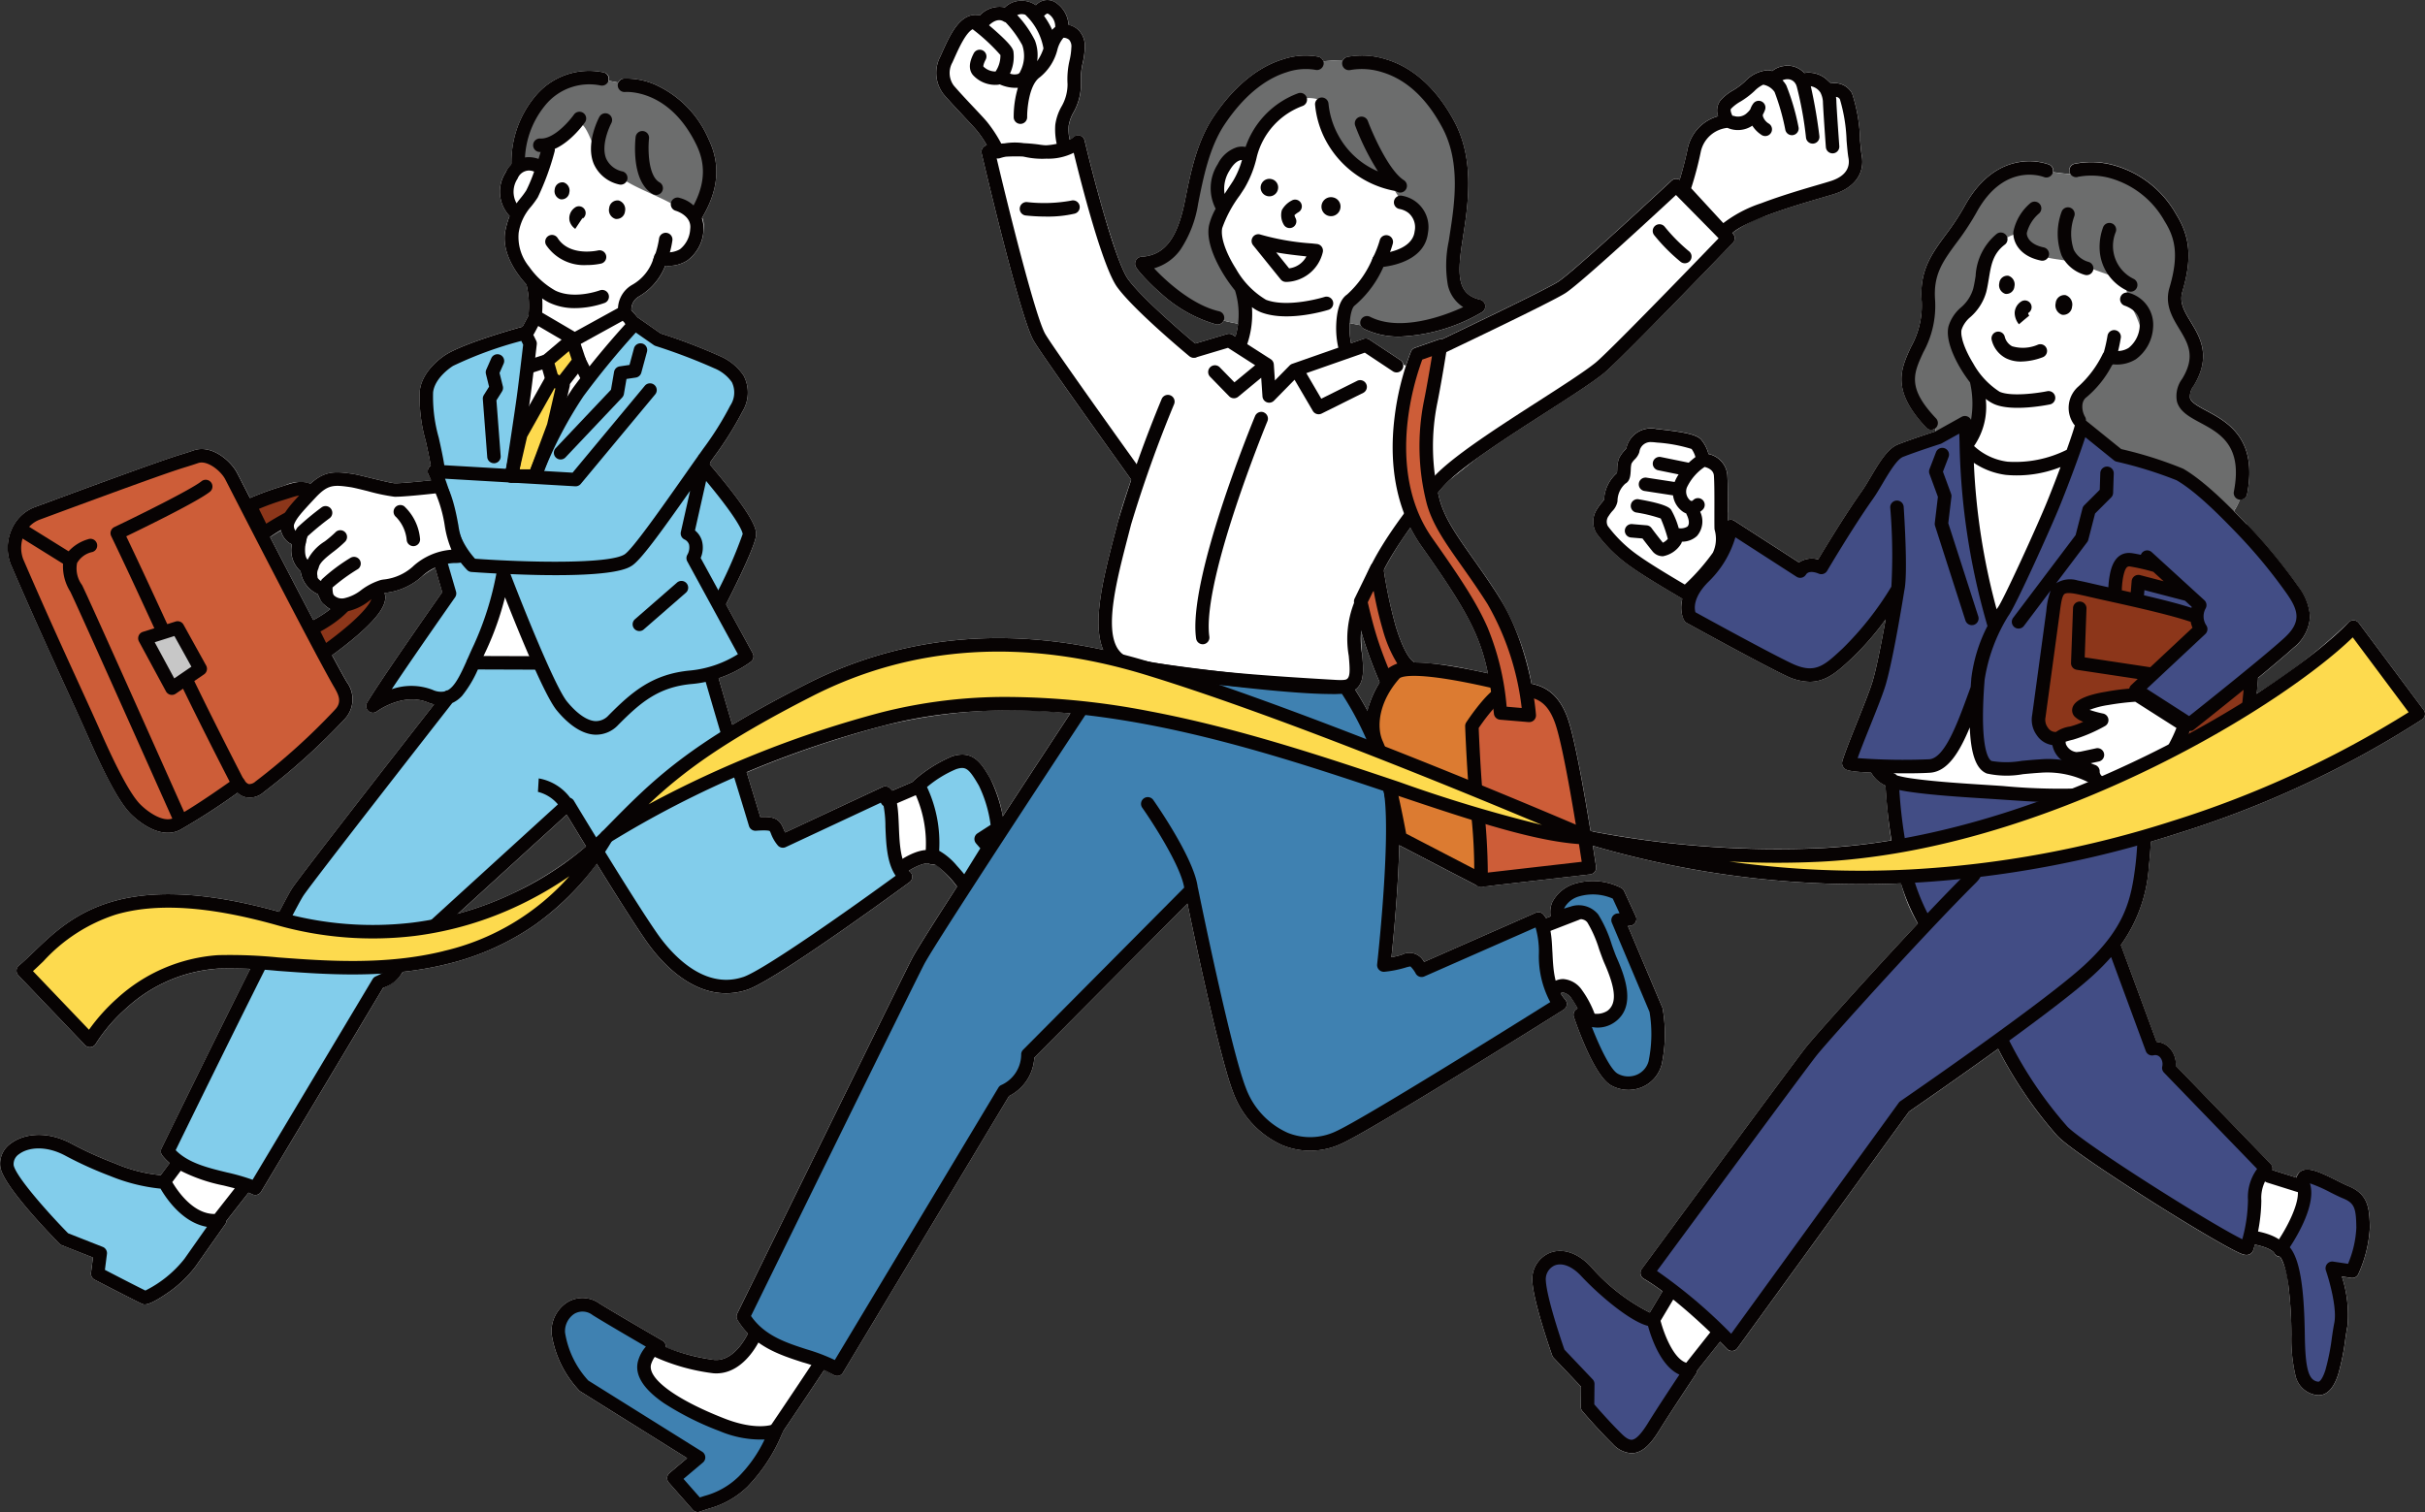 <svg xmlns="http://www.w3.org/2000/svg" xmlns:xlink="http://www.w3.org/1999/xlink" width="256.578" height="160" viewBox="0 0 256.578 160">
  <rect x="0" y="0" width="256.578" height="160" fill="#333333" stroke="none"/>
  <defs>
    <clipPath id="clip-path">
      <rect id="Rectangle_35685" data-name="Rectangle 35685" width="256.578" height="160" transform="translate(0 0)" fill="none"/>
    </clipPath>
  </defs>
  <g id="img_footer01" transform="translate(0 -0.004)">
    <g id="Group_12959" data-name="Group 12959" transform="translate(0 0.004)" clip-path="url(#clip-path)">
      <path id="Path_4643" data-name="Path 4643" d="M249.579,65.934a.713.713,0,0,0-1.087-.066,57.249,57.249,0,0,1-9.724,7.539c.071-.733.121-1.3.131-1.534a.717.717,0,0,0,0-.107c1.516-1.245,2.92-2.424,3.75-3.184a4.509,4.509,0,0,0,1.754-3.346,5.892,5.892,0,0,0-1.259-3.176,56.167,56.167,0,0,0-5.419-6.567c-.4-.411-.86-.89-1.366-1.4a6.5,6.5,0,0,0,.628-1.229c.023,0,.045,0,.068,0a.713.713,0,0,0,.7-.575c1.159-5.9-2.113-7.661-4.278-8.827-.878-.473-1.637-.881-1.766-1.36a1.824,1.824,0,0,1,.391-1.28c1.905-3.114.678-5.145-.308-6.777-.687-1.137-1.229-2.035-.885-3.2,1.034-3.481.843-5.787-.683-8.225a10.929,10.929,0,0,0-6.967-5.247,8.857,8.857,0,0,0-3.79-.039.712.712,0,0,0-.424,1.066,9.292,9.292,0,0,1-1.218-.1q-.295-.044-.591-.074a.712.712,0,0,0-.427-.817,6.348,6.348,0,0,0-3.174-.26c-2.926.485-4.743,2.786-5.751,4.63a26.56,26.56,0,0,1-2.045,3.1c-1.487,2.025-2.771,3.774-2.508,7.026a8.9,8.9,0,0,1-1.124,4.77c-1.1,2.377-2.135,4.623,1.61,8.576a.711.711,0,0,0,.932.089l.06.307-.011.006c-.412.132-2.513.809-3.98,1.383-1.1.43-1.994,1.945-2.862,3.41-.337.569-.655,1.106-.957,1.533-1.765,2.494-3.859,5.953-4.619,7.225a2.439,2.439,0,0,0-2.032.319l-6.832-4.408a.713.713,0,0,0-.691-.044l-.006,0c0-.251,0-.541,0-.847,0-1.361.01-3.054-.054-3.991a2.491,2.491,0,0,0-1.987-2.191,3.941,3.941,0,0,0-.791-1.543c-.538-.554-1.89-.793-4.534-1.091l-.2-.023a2.67,2.67,0,0,0-3.178,2.06c-.035.051-.121.146-.185.217a3.132,3.132,0,0,0-.583.827,3.357,3.357,0,0,0-.19,1.145c-.007.124-.016.293-.03.409a3.978,3.978,0,0,0-1.366,2.822c-.049.079-.169.227-.253.329a5.374,5.374,0,0,0-.487.667,2.413,2.413,0,0,0-.084,2.538,15.483,15.483,0,0,0,3.708,3.6c1.595,1.148,5.25,3.267,5.4,3.356l.005,0a3.216,3.216,0,0,0,.184,2.3.711.711,0,0,0,.273.268c.327.18,8.032,4.425,10.5,5.585a5.9,5.9,0,0,0,2.507.64c1.787,0,3.021-1.148,4.386-2.419l.053-.049a29.619,29.619,0,0,0,3.6-4.135c-.4,2.232-.935,5.033-1.375,6.523-.27.913-.942,2.589-1.592,4.209-.681,1.7-1.324,3.3-1.614,4.267a.739.739,0,0,0,.132.674c.193.242.339.424,2.9.542l.061.089a3.328,3.328,0,0,0,1.471,1.29c.078,1.133.281,3.75.611,5.787a67.776,67.776,0,0,1-7.356.814,103.977,103.977,0,0,1-24.361-1.781l-.1-.041c-.637-3.945-1.663-9.83-2.425-11.942-.878-2.43-2.285-3.341-3.818-3.617a27.549,27.549,0,0,0-3.456-9.228c-1-1.572-1.947-2.916-2.783-4.1-1.643-2.329-2.94-4.169-3.478-6.149-.068-.251-.13-.507-.188-.764q.272-.319.541-.624a10.809,10.809,0,0,1,.906-.893l2.117-1.692c2.286-1.692,5.274-3.613,7.862-5.276,2.616-1.681,4.876-3.133,6.119-4.131,1.649-1.323,13.175-13.3,13.664-13.813a.713.713,0,0,0-.006-.994l-.043-.044a12.128,12.128,0,0,1,3.567-1.824c2.018-.771,4.338-1.451,5.873-1.9.62-.182,1.11-.325,1.433-.431,2.1-.689,3.154-2.2,2.812-4.051-.065-.351-.118-.977-.181-1.7a17.156,17.156,0,0,0-.843-4.862,2.091,2.091,0,0,0-2.248-1.052.707.707,0,0,0-.224-.212,2.89,2.89,0,0,0-2.593-.9,2.391,2.391,0,0,0-2.158-.739,2.449,2.449,0,0,0-1.23.531,1.729,1.729,0,0,0-.5-.084,3.7,3.7,0,0,0-2.382,1.189,7.391,7.391,0,0,1-1.244.927,5.017,5.017,0,0,0-1.4,1.14,1.807,1.807,0,0,0-.2,1.609,4.517,4.517,0,0,0-3.227,3.461,33.006,33.006,0,0,1-.842,3.273.712.712,0,0,0-.86.085c-.1.094-10.115,9.435-11.975,10.679-.967.647-7.851,3.971-12.355,6.12a.712.712,0,0,0-.361.029l-2.463.865a.713.713,0,0,0-.421.4c-.022.052-.25.6-.542,1.521L148.5,38.6a.71.71,0,0,0-.309-.481L144.9,35.938a.712.712,0,0,0-.63-.079l-1.319.462a8.07,8.07,0,0,1-.149-1.93c0-.069.006-.136.01-.2.314.067.714.148,1.172.232a.709.709,0,0,0,.348.391,8.372,8.372,0,0,0,3.778.815,18.618,18.618,0,0,0,8.717-2.6.746.746,0,0,0,.308-.766.725.725,0,0,0-.537-.547c-2.3-.547-2.451-2.356-1.908-5.955q.051-.338.107-.7c.529-3.409,1.254-8.077-.9-12.156-1.286-2.431-3.6-5.557-7.319-6.645a8.308,8.308,0,0,0-4.049-.226.707.707,0,0,0-.442.336c-.691.01-1.38.057-2.063.124a.712.712,0,0,0-.5-.48,7.412,7.412,0,0,0-3.7.239c-3.463,1.028-5.963,3.908-7.451,6.143-1.757,2.639-2.419,5.954-3,8.879-.8,3.993-2.171,5.759-4.593,5.9a.724.724,0,0,0-.675.66c-.022.265.007.46.851,1.392a22.047,22.047,0,0,0,1.857,1.806,14.6,14.6,0,0,0,5.853,3.3.709.709,0,0,0,.806-.4c.6.151,1.136.258,1.53.328a8.641,8.641,0,0,1-.277,1.361l-.293-.188a.712.712,0,0,0-.589-.083l-3.382,1.01c-1.183-1-5.613-4.778-7.082-6.787-1.378-1.886-3.8-11.246-4.611-14.694a.71.71,0,0,0-1.17-.366,2.713,2.713,0,0,1-.417.287,5.421,5.421,0,0,1-.1-1.481,4.206,4.206,0,0,1,.5-1.39,6.087,6.087,0,0,0,.8-3.092,7.318,7.318,0,0,1,.187-2.169,8.3,8.3,0,0,0,.215-1.594,2.389,2.389,0,0,0-.686-1.906,2.216,2.216,0,0,0-1.035-.535A3,3,0,0,0,111.871.4,1.617,1.617,0,0,0,109.6.551a2.659,2.659,0,0,0-2.041-.421,2.479,2.479,0,0,0-1.24.652,2.86,2.86,0,0,0-2.657.853,1.953,1.953,0,0,0-1.105.054c-1.356.471-2.177,2.3-2.9,3.914-.063.141-.125.278-.185.411a3.7,3.7,0,0,0,.362,3.969c.662.766,1.449,1.6,2.144,2.339.58.615,1.08,1.147,1.363,1.483a11.523,11.523,0,0,1,1.066,1.566.713.713,0,0,0-.543.859c.417,1.781,4.11,17.466,5.513,19.855,1.011,1.722,9.4,13.411,10.309,14.678-.609,1.756-1.123,3.349-1.388,4.383q-.162.632-.328,1.269c-1.212,4.667-2.46,9.478-1.247,12.349-11.305-2.463-21.865-1.242-31.452,3.651-3.089,1.576-5.635,2.986-7.792,4.292-.654-2.2-1.231-4.187-1.445-4.927a12.441,12.441,0,0,0,3.42-1.754.712.712,0,0,0,.186-.9l-2.822-5.164c.5-.973,2.974-5.847,3.175-7.25.083-.579-.16-1.595-2.59-4.738-.9-1.167-1.825-2.259-2.3-2.812l.058-.258.408-.574a34.681,34.681,0,0,0,2.975-4.754,3.852,3.852,0,0,0,.127-3.843,5.711,5.711,0,0,0-2.428-2.014,58.759,58.759,0,0,0-6.335-2.422l-2.551-1.784a.712.712,0,0,0-.148-.241l-.392-.421a1.565,1.565,0,0,1,.75-1.444,6.448,6.448,0,0,0,2.827-3.279,3.732,3.732,0,0,0,2.32-.543,4.215,4.215,0,0,0,1.726-3.144,2.847,2.847,0,0,0-.143-1.408c1.733-2.914,1.961-5.617.7-8.258A11.134,11.134,0,0,0,69.3,8.947a7.608,7.608,0,0,0-3.318-.626.709.709,0,0,0-.581.414l-.875-.162-.111-.017a.712.712,0,0,0-.481-.878A7.393,7.393,0,0,0,56.623,10.2a10.874,10.874,0,0,0-2.507,7.182,3.383,3.383,0,0,0-.62.858,3.752,3.752,0,0,0,.419,4.62,9.69,9.69,0,0,0-.43,1.45c-.458,2.065.784,4.276,2.251,5.844a.718.718,0,0,0,.011.139,9.661,9.661,0,0,1,.194,2.757.714.714,0,0,0,.012.286L55.3,34.568c-.638.175-6.059,1.686-8.1,2.946-.26.16-2.544,1.627-2.786,3.876a16.757,16.757,0,0,0,.632,5.269c.19.853.386,1.728.537,2.631a.714.714,0,0,0-.234.949c0,.006.113.2.276.591-1.275.138-3.249.332-3.85.312-.33-.012-1.666-.341-2.55-.559-.832-.205-1.551-.382-1.908-.435-1.835-.269-2.948-.349-4.464,1.04a3.719,3.719,0,0,0-2.684.173c-.192.063-.39.128-.6.192a29.277,29.277,0,0,0-3.111,1.15q-.643-1.25-1.338-2.607c-.717-1.4-2.771-3.071-4.609-2.435-.517.179-.8.266-1.131.367-1.154.354-2.734.84-15.623,5.614a4.338,4.338,0,0,0-2.532,2.42,4.826,4.826,0,0,0-.068,3.685c2.322,5.378,4.271,9.638,5.837,13.061.891,1.947,1.66,3.629,2.326,5.137,1.995,4.521,3.389,7.046,4.522,8.187.389.392,2.1,2,3.916,2a2.791,2.791,0,0,0,1.329-.328,69.163,69.163,0,0,0,6.051-3.91,1.936,1.936,0,0,0,.869.468,2.218,2.218,0,0,0,1.9-.532l.033-.026a69.265,69.265,0,0,0,8.486-7.658,3.062,3.062,0,0,0,.258-4l-.053-.094-.013-.022c-.007-.012-.334-.56-1.477-2.688.606-.438,1.682-1.242,2.728-2.152,2.31-2.009,3.188-3.388,2.824-4.441l.158-.02A6.844,6.844,0,0,0,44.6,61.045a8.215,8.215,0,0,1,1.443-.952l.751,2.577c-1.136,1.618-6.63,9.463-7.946,11.683a.713.713,0,0,0,1.042.932c.027-.02,2.739-2.02,5.344-.965a4.657,4.657,0,0,0,.7.223c-3.3,4.222-13.851,17.751-14.973,19.385-.216.315-.719,1.238-1.412,2.566-16.712-4.662-22.04.459-25.931,4.2-.559.537-1.087,1.045-1.612,1.486a.713.713,0,0,0-.056,1.038L9,110.6a.711.711,0,0,0,.515.22.7.7,0,0,0,.084,0,.713.713,0,0,0,.532-.35,17.556,17.556,0,0,1,3.269-3.8,15.918,15.918,0,0,1,9.721-4.162,29.092,29.092,0,0,1,3.35.04c-3.946,7.868-9.047,18.309-9.376,18.983a.713.713,0,0,0,.087.762,6.276,6.276,0,0,0,.776.8L17,124.361a15.906,15.906,0,0,1-4.822-1.243,38.5,38.5,0,0,1-4.566-2.067c-2.807-1.515-5.225-.981-6.441-.064a2.6,2.6,0,0,0-1.113,2.634c.445,2.029,5.277,7.013,6.241,7.991a.711.711,0,0,0,.246.163l3.289,1.3-.208,1.621a.713.713,0,0,0,.378.723c.171.089,4.2,2.187,5.014,2.555a.643.643,0,0,0,.294.069c.324,0,.945-.2,2.331-1.151a12.586,12.586,0,0,0,3.039-2.852c1.475-2.1,3.158-4.488,3.158-4.488a.712.712,0,0,0,.129-.366l2.278-2.909a.722.722,0,0,0,.044-.063q.217.086.416.181a.712.712,0,0,0,.92-.276l12.91-21.576a4.282,4.282,0,0,0,2.1-1.7,35.961,35.961,0,0,0,4.637-.812,27.725,27.725,0,0,0,9.384-4.2A28.167,28.167,0,0,0,63.129,91.4c1.869,3.025,4.016,6.439,5.291,8.261,1.251,1.787,4.317,5.456,8.4,5.456a7.112,7.112,0,0,0,2.247-.372c3.013-1,16.59-10.961,17.166-11.385a.712.712,0,0,0,.042-1.115c-.038-.032-.074-.067-.109-.1.776-.5,1.839-.915,2.152-.737a.711.711,0,0,0,.649.029,13.55,13.55,0,0,1,2.286,2.4c-2.462,3.812-4.332,6.764-4.741,7.556C95.129,104.074,78.173,138.649,78,139a.712.712,0,0,0,.032.685,8.056,8.056,0,0,0,1.107,1.428c-.4.8-1.656,2.953-3.561,2.8a22.936,22.936,0,0,1-5.133-1.314.739.739,0,0,0-.377-.741c-.049-.028-4.875-2.818-6.615-3.9a3.091,3.091,0,0,0-3.462-.125,3.652,3.652,0,0,0-1.628,3.342,11.157,11.157,0,0,0,2.92,5.98.717.717,0,0,0,.125.1L72.7,154.308l-1.861,1.57a.713.713,0,0,0-.075,1.015l2.525,2.869a.712.712,0,0,0,.778.2c.32-.116.622-.213.913-.307a9.478,9.478,0,0,0,4.108-2.328,18.026,18.026,0,0,0,3.7-5.692.723.723,0,0,0,.035-.115c1.506-2.215,4.327-6.457,4.358-6.5.01-.014.018-.029.026-.044a7.285,7.285,0,0,1,.989.518.713.713,0,0,0,.994-.234l17.573-29.273a4.826,4.826,0,0,0,2.673-4.061l16.2-16.307c.847,4.094,3.464,16.471,4.847,20a9.793,9.793,0,0,0,5.207,5.573,7.748,7.748,0,0,0,6.208-.148c3.16-1.393,22.717-13.673,23.548-14.2a.713.713,0,0,0,.157-1.073,4.159,4.159,0,0,1-.474-.662.465.465,0,0,1,.27-.078,1.421,1.421,0,0,1,.866.618,6.063,6.063,0,0,1,.65,1.08.7.7,0,0,0-.391.879c.348,1.037,2.175,6.261,3.934,7.251a3.756,3.756,0,0,0,1.838.479,3.716,3.716,0,0,0,1.444-.29,3.577,3.577,0,0,0,2.087-2.442,15.64,15.64,0,0,0,.1-5.844.715.715,0,0,0-.045-.15l-3.641-8.618.26-.026a.713.713,0,0,0,.575-1.008l-1.233-2.669a.713.713,0,0,0-.286-.316,6.6,6.6,0,0,0-4.827-.489,3.956,3.956,0,0,0-2.5,2.006,2.632,2.632,0,0,0-.163,1.483l-.489.189a2.871,2.871,0,0,0-.254-.371.713.713,0,0,0-.84-.2l-11.805,5.2a1.73,1.73,0,0,0-2.361-.758,11.13,11.13,0,0,1-1.091.267c.217-2.086.72-7.3.828-11.841l8.31,4.316h0a.735.735,0,0,0,.072.032l.019.007.055.017.025.006.054.01.023,0a.74.74,0,0,0,.078,0,.678.678,0,0,0,.081,0l11.482-1.317a.712.712,0,0,0,.624-.812c-.019-.127-.143-.967-.337-2.206a100.75,100.75,0,0,0,28.374,4.06q2.11,0,4.229-.088a16.3,16.3,0,0,0,1.775,4.255c-5.257,5.59-11.026,12.049-11.875,13.133-1.508,1.924-16.694,22.545-17.34,23.422a.712.712,0,0,0,.213,1.037,22.918,22.918,0,0,1,1.978,1.326l-1.338,2.244a20.6,20.6,0,0,1-6.222-4.844c-1.394-1.5-3.05-2.035-4.429-1.445a3,3,0,0,0-1.774,3c.13,2.248,2.015,7.607,2.1,7.834a.717.717,0,0,0,.155.254l2.889,3.041-.022,2.13a.713.713,0,0,0,.169.468c.067.078,1.649,1.941,3.2,3.459a2.9,2.9,0,0,0,1.991.992,2.031,2.031,0,0,0,.243-.015c1.159-.141,2-1.268,2.742-2.464,1.266-2.05,3.831-5.882,3.857-5.92a.712.712,0,0,0,.118-.34L181.981,142c.462.46.737.745.748.757a.713.713,0,0,0,.515.22l.048,0a.713.713,0,0,0,.529-.293l18.154-25.031c.762-.524,4.992-3.441,9.433-6.649a44.618,44.618,0,0,0,6.206,9.142c1.255,1.436,8.893,6.279,10.412,7.235,2.372,1.494,4.619,2.857,6.326,3.839.9.519,1.625.914,2.147,1.174.7.347,1.245.621,1.69.237a.712.712,0,0,0,.219-.341c.058-.2.112-.392.162-.578.832.165,1.856.513,2.088.94a.711.711,0,0,0,.609.371,7.051,7.051,0,0,1,.842,2.865,44.482,44.482,0,0,1,.337,5.378,16.889,16.889,0,0,0,.408,4.209,2.658,2.658,0,0,0,2.27,2.169,1.739,1.739,0,0,0,.2.012c.907,0,1.606-.745,2.079-2.218a24.734,24.734,0,0,0,.743-3.691c.082-.548.16-1.065.238-1.454a13.067,13.067,0,0,0-.6-5.2l.994.148a.712.712,0,0,0,.751-.405,13.517,13.517,0,0,0,1.218-4.939c-.039-2.162-.213-3.536-2.29-4.386-.341-.139-.784-.362-1.254-.6-1.924-.965-3.146-1.5-3.893-.868a1.059,1.059,0,0,0-.351.576l-2.544-.8a.711.711,0,0,0-.179-.658l-10.03-10.371a2.5,2.5,0,0,0-.7-1.921,2.068,2.068,0,0,0-1.332-.607l-3.738-10.132a.712.712,0,0,0-.049-.106,15.971,15.971,0,0,0,2.969-8.357c.088-.718.158-1.624.214-2.6q1.4-.41,2.8-.857a105.882,105.882,0,0,0,25.9-12.077.713.713,0,0,0,.162-1.01ZM33.151,65.618c-1.137-2.16-2.626-5.015-4.569-8.776.381-.247.763-.484,1.134-.7a2.17,2.17,0,0,0,.81,1.271,1.545,1.545,0,0,0,.354.192,2.993,2.993,0,0,0,.921,2.861,3.113,3.113,0,0,0,1.824,2.417,3.193,3.193,0,0,0,.362.724.7.7,0,0,0,.183.24,2.5,2.5,0,0,0,.771.615,12.757,12.757,0,0,1-1.79,1.158m21.24,28.854a35.359,35.359,0,0,1-5.922,2.212L59.944,86.225c.053.075.106.152.159.231.451.744,1.123,1.849,1.9,3.122a36.164,36.164,0,0,1-7.615,4.894m51.71-8.091a13.429,13.429,0,0,0-1.3-3.953c-.928-1.6-1.806-3.117-4.082-2.384a14.888,14.888,0,0,0-4,2.52.709.709,0,0,0-.145.176l-.045.017-2.144.922a1.839,1.839,0,0,0-.237-.271.713.713,0,0,0-.786-.123L83.075,88.1a4.137,4.137,0,0,1-.185-.41c-.406-1-.921-1.287-2.446-1.23-.262-.868-.813-2.684-1.441-4.72a108.968,108.968,0,0,1,14.546-4.951A56.288,56.288,0,0,1,113.239,75.5c-2.04,3.1-4.617,7.022-7.138,10.879M144.89,74.517c-.076.238-.139.474-.191.708-.515-.961-.978-1.727-1.3-2.233,1-.725.863-2.241.728-3.715a18.213,18.213,0,0,1-.111-2.478c.064.228.131.458.2.684a45.743,45.743,0,0,0,1.765,4.732,10.078,10.078,0,0,0-1.09,2.3m10.694-3.652a31.983,31.983,0,0,0-5.942-.76.707.707,0,0,0-.074-.062c-.356-.256-1.076-1.091-1.9-3.81a47.758,47.758,0,0,1-1.254-5.9,35.391,35.391,0,0,1,2.818-4.489,15.185,15.185,0,0,0,1.154,1.928c4.576,6.482,6.175,9.246,7.045,13.483-.6-.133-1.218-.266-1.844-.39M200.062,81.85l-.014-.007h.062l-.049.006m31.582-4.374.038-.092a.661.661,0,0,0,.067-.006Z" transform="translate(0 -0.004)" fill="#fff"/>
      <path id="Path_4644" data-name="Path 4644" d="M201.549,504.316l-10.955,5.257c-1.023-1.618-1.659-2.282-2.938-1.975l-4.888-15.8c-2.129.439-4.084.585-5.667,1.35-2.285,1.1-3.953,2.962-5.59,4.339-1.244.23-2.814-.662-3.733-1.481l-3.608-5.464h-6.322l-19.436,25.377-12.924,26.228a10.293,10.293,0,0,0,2.849,2.6,39.4,39.4,0,0,0,6.469,1.059l12.559-20.679,3.289-3.428L167.9,505.914l11.107,16.812c2.753,2.177,6.137,3.272,8.231,1.744l16.213-11.043c-1.766-2.363-2.122-5.566-1.9-9.112" transform="translate(-107.614 -420.671)" fill="#82cdeb" fill-rule="evenodd"/>
      <path id="Path_4645" data-name="Path 4645" d="M321.231,259.129l-4.01-5.055,3.623-5.9.33-2.771a10.487,10.487,0,0,0-3.96-3,30.775,30.775,0,0,0-4.86-1.706l-2.171-1.878-5.847,7.152-4.634,9.269-2.437-.673,1.465-13.211L298,240.142A16.216,16.216,0,0,0,290.7,242.6a10.961,10.961,0,0,0-3.062,3.348l1.545,8.813,2.424,8.13-2.237.922.61,4.344-6.827,10.154,7.172.217,1.82-2.114,4.23-10.106,3.3,7.484,1.486,3.963c1.39,2.274,3.268,4.288,5.051,4.117l4.383-3.338a11.839,11.839,0,0,1,6.587-2.215l4.636-2.531-2.846-4.842,2.58-5.372c.855-1.736.858-3.246-.326-4.441" transform="translate(-242.826 -204.802)" fill="#82cdeb" fill-rule="evenodd"/>
      <path id="Path_4646" data-name="Path 4646" d="M689.166,565.652l-2.249.9-1.735,1.438a29.185,29.185,0,0,1,1.5,7.648l2.729,3.392,2.911-4.286-.985-1.056,1.983-1.86c-.849-3.322-1.988-5.961-4.157-6.18" transform="translate(-587.587 -485.082)" fill="#6c6d6d" fill-rule="evenodd"/>
      <path id="Path_4647" data-name="Path 4647" d="M22.095,852.185a22.885,22.885,0,0,1-8.108-2.276l-3.916-1.857a9.943,9.943,0,0,0-2.83.012A2.278,2.278,0,0,0,5.1,851.022l5.835,7.152L14.9,859.8l-.376,2.1,5.232,2.606,2.762-1.8c1.609-1.336,2.866-3.576,4.583-6.174-1.945-.952-4.261-2.328-5.006-4.341" transform="translate(-4.29 -727.18)" fill="#82cdeb" fill-rule="evenodd"/>
      <path id="Path_4648" data-name="Path 4648" d="M404.312,62.951a10.627,10.627,0,0,0-3.976-2.892l-4.271-.791s-4.419-.754-6.27,1.128a12.9,12.9,0,0,0-2.743,4,6.49,6.49,0,0,0-.289,3.769l2.207.3L389.8,65.9s2.211-2.475,3.11-2.158,1.457,3.033,2.282,4.062a9.845,9.845,0,0,0,2.668,2.112c1.145.693,3.093,1.485,4.2,2.049.83.422,2.455,1.336,2.455,1.336a2.539,2.539,0,0,1,.894-.963c.815-.522,1.646-1.616,1.211-3.885a13.2,13.2,0,0,0-2.3-5.5" transform="translate(-331.541 -50.699)" fill="#6c6d6d" fill-rule="evenodd"/>
      <path id="Path_4649" data-name="Path 4649" d="M623.261,530.364l-1.517-1.208-2.665.811s.9-11.369.984-16.356-5.143-13.1-5.143-13.1l-25.146-1.836-19.308,30.083-19.3,38.139a11.046,11.046,0,0,0,4.676,3.5c2.911,1.057,5.424,1.891,5.424,1.891L578.4,543.365a4.518,4.518,0,0,0,3.145-3.993l16.989-17.3,5.436,21.368a7.305,7.305,0,0,0,10.443,4.664l22.952-14.215-1.624-8.8Z" transform="translate(-472.659 -427.649)" fill="#3f81b1" fill-rule="evenodd"/>
      <path id="Path_4650" data-name="Path 4650" d="M798.714,120.659l-17.693,9.268-4.26-2.286L769.6,129.7l-2.973,2.862-.181-2.954-4.285-2.781-3.872.924-7.117-6.672L746.378,106.2l-4.344.508-5.011.011,5.228,20.384,10.217,14.416-3.742,16.492L750.4,162.1H756.9l16.46,1.976L775.6,162.1l-.482-4.2,1.624-5.033,6.5-9.279,13.5-10.793,5.816-3.588,12.3-13.584-5.391-4.93Z" transform="translate(-632.044 -91.071)" fill="#fff" fill-rule="evenodd"/>
      <path id="Path_4651" data-name="Path 4651" d="M1279.121,610.625a2.123,2.123,0,0,0-1.548-.81l-3.785-10.425,2.866-7.683.46-8.18-26.917-1.791.6,6.26,2.848,8.639-11.8,13.072-17.467,23.909,9.372,7.511,17.938-24.709,9.989-7.285,4.865,7.763,2.9,3,18,10.976,1.321-6.6,1.321-1.82-10.075-9.863a5.08,5.08,0,0,0-.891-1.959" transform="translate(-1049.982 -498.875)" fill="#424d85" fill-rule="evenodd"/>
      <path id="Path_4652" data-name="Path 4652" d="M1154.25,940.537c-1.2.017-2.83-1.326-3.538-1.863-2.693-2.042-3.887-4.129-6.852-4.861l-1.9,1.91,2.065,8.269,2.964,2.525.343,3.086a11.326,11.326,0,0,0,3,3.729c.746.51,1.235.318,2.271.437l5.137-7.615a10.037,10.037,0,0,1-3.487-5.616" transform="translate(-979.3 -800.803)" fill="#424d85" fill-rule="evenodd"/>
      <path id="Path_4653" data-name="Path 4653" d="M1700.751,874.39l-2.97-1.116a14.637,14.637,0,0,1-2.667,7.537l1.1,3.836.844,9.893,1.886,1.605,1.311-1.355,1.371-8.991-1.078-2.723,2.26.371.956-3.744-.213-3.575Z" transform="translate(-1453.665 -748.887)" fill="#070303" fill-rule="evenodd"/>
      <path id="Path_4654" data-name="Path 4654" d="M882.972,65.331c.13-1.53,1.075-4.653.789-8.5-.138-1.862-.16-4.083-1.477-6.012a14.68,14.68,0,0,0-4.854-4.7c-2.891-1.625-5.878-1.6-8.77-1.28a18.331,18.331,0,0,0-4.084.446,14.073,14.073,0,0,0-6.4,5.521c-2.245,3.207-3.515,10.3-3.842,11.869s-4.166,3.836-4.166,3.836A24.4,24.4,0,0,0,854.6,70.65a17.356,17.356,0,0,0,6.15,2.018l-.057-3.26s-1.325-2.278-2.539-4.565.64-4.425.64-4.425a5.52,5.52,0,0,1-.644-3.877c.545-1.921,2.853-1.9,2.853-1.9a46.363,46.363,0,0,1,4.26-5.05,3.372,3.372,0,0,1,3.639-.632s2.142,5.6,3.058,6.642,4.431,2.5,4.431,2.5l1.145,1.781s2.306.148,1.852,3.487c-.334,2.461-4.17,2.384-4.17,2.384-.317,1.17-3.4,4.238-3.4,4.238l-.7,2.337a36.946,36.946,0,0,0,7.639.99c3.32-.056,6.659-2.8,6.659-2.8-2.852-.964-2.647-2.911-2.454-5.183" transform="translate(-729.07 -38.307)" fill="#6c6d6d" fill-rule="evenodd"/>
      <path id="Path_4655" data-name="Path 4655" d="M1452.078,154.1c-1.084-.612-2.45-1.271-2.766-2.286-.262-.844.386-2.032.836-2.744.992-1.57-.158-4.078-1.1-6.418s-.582-3.029.1-5.639-2.717-6.694-4.843-8.5-5.419-.328-8.55-.8-6.45.239-8.35,2.373a28.259,28.259,0,0,0-5.069,8.535c-.9,2.754-.808,5.393-1.889,8.853s2.151,6.872,2.151,6.872l.289,1.487,2.627-1.444,1.522.5.564-4.927s-1.86-2.66-2.086-4.507a3.945,3.945,0,0,1,1.559-3.975c1.24-1.008.657-3.574,1.754-5.424a3.792,3.792,0,0,1,2.757-1.964,4.785,4.785,0,0,0,1.994,2.223c1.357.677,2.993.434,4.7,1.143s4.469,1.6,4.469,1.6l.369,2.229s2.019,3.19,1.293,4.749-3.12,1.13-3.12,1.13c.042.421-3.39,4.41-3.39,4.41l.036,2.242,4.562,3.508s5.786,1.593,7.283,2.814,4.259,3.694,4.259,3.694a6.933,6.933,0,0,0,1.392-3.8,7.736,7.736,0,0,0-3.348-5.941" transform="translate(-1217.927 -109.404)" fill="#6c6d6d" fill-rule="evenodd"/>
      <path id="Path_4656" data-name="Path 4656" d="M1308.922,324.553c-1.67-1.31-3.079-3.027-4.774-3.871a17.92,17.92,0,0,0-6.492-1.776l-3.142-3.023-1.65,4.953-7.653,16.079a47.083,47.083,0,0,1-1.716-8.36c-.545-4.772-1.619-12.74-1.619-12.74l-7,3.152-7.759,11.522a3.01,3.01,0,0,0-2.248.556l-6.909-4.108a55.183,55.183,0,0,0-3.515,4.746c-1.813,2.741-1.712,4.124-1.712,4.124a78.939,78.939,0,0,0,8.1,4.538c2.667,1.258,5.609,2.486,6.609,1.579,2.529-2.294,7.939-8.276,7.939-8.276l-2.052,8.985-3.168,8.963,7.205.508,2.484-.926,2.106-3.914,1.409-3.738.022,4.365.893,4.21,9.949.353,12.253-4.8,10.89-9.482c.673-1.081.832-2.69-.364-5.009-1.467-2.843-5.37-6.485-8.079-8.611" transform="translate(-1074.294 -270.831)" fill="#424d85" fill-rule="evenodd"/>
      <path id="Path_4657" data-name="Path 4657" d="M1518.821,433.871l-1.839.972-1.716,14.2,1.474,1.551,4.729-2.581-1.305-1.333,5.022-1.247,7.087-6.565-.213-1.633Z" transform="translate(-1299.435 -372.072)" fill="#8c361a" fill-rule="evenodd"/>
      <path id="Path_4658" data-name="Path 4658" d="M1621.4,509.137l-.267.619,7.415-3.886-.418-3.015Z" transform="translate(-1390.223 -431.23)" fill="#8c361a" fill-rule="evenodd"/>
      <path id="Path_4659" data-name="Path 4659" d="M1571.53,414.952l-1.175.451-.766,3.161,2.355.587.536-1.5,4.451.873-2.968-3.007Z" transform="translate(-1346.019 -355.847)" fill="#8c361a" fill-rule="evenodd"/>
      <path id="Path_4660" data-name="Path 4660" d="M1484.206,247.6a4.016,4.016,0,0,1-2.755.175,1.582,1.582,0,0,1-.786-1.059.713.713,0,0,0-1.37.391,2.965,2.965,0,0,0,1.514,1.94,3.52,3.52,0,0,0,1.6.347,6.809,6.809,0,0,0,2.3-.46.713.713,0,0,0-.5-1.335" transform="translate(-1268.564 -211.135)" fill="#070303"/>
      <path id="Path_4661" data-name="Path 4661" d="M1527.927,219.152a.925.925,0,0,0-1.046.844,1.044,1.044,0,0,0,.684,1.236.926.926,0,0,0,1.047-.844,1.044,1.044,0,0,0-.685-1.236" transform="translate(-1309.379 -187.921)" fill="#070303" fill-rule="evenodd"/>
      <path id="Path_4662" data-name="Path 4662" d="M1485.992,204.782a.852.852,0,0,0-.965.775.962.962,0,0,0,.632,1.137.852.852,0,0,0,.965-.775.961.961,0,0,0-.632-1.137" transform="translate(-1273.489 -175.599)" fill="#070303" fill-rule="evenodd"/>
      <path id="Path_4663" data-name="Path 4663" d="M1531.192,161a.713.713,0,0,0,.437-1.357,2.511,2.511,0,0,1-1.6-1.3,5.312,5.312,0,0,1,.06-3.549.713.713,0,0,0-1.332-.506,6.683,6.683,0,0,0-.015,4.668,3.913,3.913,0,0,0,2.454,2.045" transform="translate(-1310.613 -131.916)" fill="#070303"/>
      <path id="Path_4664" data-name="Path 4664" d="M1415.583,148.251a.713.713,0,0,0,.517-1.2c-3.081-3.252-2.393-4.742-1.351-7a10.2,10.2,0,0,0,1.251-5.482c-.22-2.723.811-4.126,2.236-6.068a28.05,28.05,0,0,0,2.147-3.258c2.909-5.321,6.971-3.8,7.142-3.731a.713.713,0,0,0,.532-1.322,6.352,6.352,0,0,0-3.174-.26c-2.926.485-4.743,2.786-5.751,4.63a26.58,26.58,0,0,1-2.045,3.1c-1.487,2.025-2.771,3.774-2.508,7.026a8.9,8.9,0,0,1-1.124,4.77c-1.1,2.377-2.135,4.623,1.61,8.576a.709.709,0,0,0,.517.222" transform="translate(-1211.253 -102.771)" fill="#070303"/>
      <path id="Path_4665" data-name="Path 4665" d="M1560.925,165.67a.712.712,0,0,0-.931.385,6.009,6.009,0,0,0-.367,2.479,5.067,5.067,0,0,0,2.919,4.259.713.713,0,1,0,.669-1.258,3.87,3.87,0,0,1-1.9-4.937.713.713,0,0,0-.386-.929" transform="translate(-1337.467 -142.026)" fill="#070303"/>
      <path id="Path_4666" data-name="Path 4666" d="M1537.925,122.035a7.61,7.61,0,0,1,3.2.067,9.549,9.549,0,0,1,5.995,4.6c1.1,1.755,1.569,3.549.525,7.063-.524,1.765.3,3.132,1.031,4.339.947,1.568,1.765,2.921.312,5.3a3.053,3.053,0,0,0-.551,2.4c.289,1.071,1.347,1.64,2.466,2.243,2.115,1.139,4.511,2.43,3.555,7.3a.713.713,0,0,0,.562.837.732.732,0,0,0,.138.013.714.714,0,0,0,.7-.575c1.159-5.9-2.113-7.661-4.278-8.827-.878-.473-1.637-.881-1.766-1.36a1.825,1.825,0,0,1,.391-1.28c1.905-3.114.678-5.145-.308-6.777-.687-1.137-1.229-2.034-.885-3.2,1.034-3.481.843-5.787-.683-8.225a10.93,10.93,0,0,0-6.968-5.247,8.858,8.858,0,0,0-3.79-.039.713.713,0,0,0,.356,1.38" transform="translate(-1318.104 -103.315)" fill="#070303"/>
      <path id="Path_4667" data-name="Path 4667" d="M1282.684,203.791c-1.643-1.7-4.392-4.543-6.731-5.89a41.564,41.564,0,0,0-6.554-2.076l-3.731-3.015a.709.709,0,0,0-.1-.408c-.341-.577-.476-1.617.157-2.068a11.022,11.022,0,0,0,2.7-3.387.7.7,0,0,0,.109-.094,3.8,3.8,0,0,0,2.422-.542,4.461,4.461,0,0,0,1.814-3.354,3.492,3.492,0,0,0-2.594-3.673.713.713,0,0,0-.419,1.362c.074.023,1.807.574,1.6,2.122a3.145,3.145,0,0,1-1.167,2.341,2.2,2.2,0,0,1-1.119.337c.154-.622.258-1.233.288-1.417a.713.713,0,0,0-1.406-.23,15.9,15.9,0,0,1-.395,1.781.712.712,0,0,0-.11.164,11.188,11.188,0,0,1-2.551,3.429,3,3,0,0,0-.557,3.955.723.723,0,0,0,.151.179c-.087.352-.4,1.309-.859,2.594a12.2,12.2,0,0,1-6.257,1.257,6.414,6.414,0,0,1-3.549-1.658,7.317,7.317,0,0,0,1.239-4.989,4.174,4.174,0,0,0,.91.561c1.879.808,5.471.11,5.875.027a.713.713,0,1,0-.284-1.4c-.975.2-3.779.6-5.028.06a8.35,8.35,0,0,1-2.8-3c-.9-1.462-1.4-2.906-1.227-3.592a3.042,3.042,0,0,1,.944-1.328,5.5,5.5,0,0,0,1.662-2.631c.125-.493.2-.983.282-1.456.229-1.4.426-2.6,1.665-3.55a.713.713,0,1,0-.864-1.133,6.186,6.186,0,0,0-2.207,4.453c-.076.465-.148.9-.257,1.337a4.131,4.131,0,0,1-1.293,1.977,4.259,4.259,0,0,0-1.315,1.987c-.389,1.562.849,3.8,1.4,4.686a14.884,14.884,0,0,0,.878,1.265c0,.008,0,.016,0,.024a9.948,9.948,0,0,1,.1,3.936.713.713,0,0,0-.992-.322l-2.765,1.537c-.412.132-2.513.809-3.979,1.384-1.1.43-1.994,1.945-2.862,3.41-.337.569-.655,1.106-.958,1.533-1.765,2.494-3.859,5.953-4.619,7.225a2.438,2.438,0,0,0-2.031.319l-6.832-4.408a.714.714,0,0,0-1.095.521,9.023,9.023,0,0,1-2.619,4.881c-2.885,2.833-1.659,5.051-1.6,5.144a.71.71,0,0,0,.273.268c.327.18,8.031,4.425,10.5,5.585a5.9,5.9,0,0,0,2.506.64c1.787,0,3.021-1.148,4.386-2.419l.053-.049a29.626,29.626,0,0,0,3.6-4.135c-.4,2.232-.935,5.033-1.375,6.523-.27.913-.942,2.589-1.592,4.209-.681,1.7-1.324,3.3-1.614,4.267a.74.74,0,0,0,.132.674c.193.242.339.424,2.9.542l.061.089a3.326,3.326,0,0,0,1.472,1.29,55.457,55.457,0,0,0,.864,7.093q.091.387.181.778a21.4,21.4,0,0,0,2.383,6.711c-5.257,5.59-11.026,12.049-11.876,13.133-1.508,1.924-16.694,22.545-17.34,23.422a.713.713,0,0,0,.213,1.037c3.867,2.273,8.764,7.374,8.813,7.425a.713.713,0,0,0,.515.22l.048,0a.712.712,0,0,0,.529-.293l18.154-25.031c.762-.524,4.992-3.441,9.433-6.649a44.627,44.627,0,0,0,6.206,9.142c1.255,1.437,8.893,6.279,10.412,7.235,2.372,1.494,4.619,2.857,6.326,3.839.9.519,1.625.914,2.146,1.174.7.347,1.245.621,1.69.237a.714.714,0,0,0,.219-.341,18.25,18.25,0,0,0,.852-5.233,3.956,3.956,0,0,1,1.038-2.963.713.713,0,0,0-.055-.927l-10.03-10.371a2.5,2.5,0,0,0-.7-1.922,2.067,2.067,0,0,0-1.332-.607l-3.739-10.132a.7.7,0,0,0-.049-.106,15.971,15.971,0,0,0,2.969-8.357c.391-3.217.436-10.174.437-10.469a.713.713,0,0,0-.709-.717h0a.713.713,0,0,0-.713.709c0,.071-.046,7.17-.427,10.3-.454,3.733-1.109,6.684-5.423,10.666-4.275,3.946-19.3,14.277-19.455,14.381a.721.721,0,0,0-.174.169l-17.731,24.447a54.173,54.173,0,0,0-7.852-6.646c2.612-3.546,15.506-21.043,16.855-22.765,1.139-1.454,11.254-12.711,16.924-18.351,1.119-1.113.689-2.4.375-3.347-.072-.215-.139-.418-.187-.606a.713.713,0,0,0-1.382.347c.06.24.14.478.217.709.323.971.418,1.442-.028,1.886-1.221,1.214-2.648,2.689-4.148,4.271a21.463,21.463,0,0,1-2.012-5.954q-.091-.395-.182-.785a50.6,50.6,0,0,1-.788-6.3c.306.067.646.128,1.028.185,2.354.351,5.529.554,8.08.716.5.032.974.062,1.4.091l.312.021c5.67.384,12.1.819,14.24-1.21a.713.713,0,0,0-.979-1.035,3.438,3.438,0,0,1-1.48.7.71.71,0,0,0-.22-.409,10.546,10.546,0,0,0-7.537-2.3c-.671.042-1.29.1-1.889.155a9.586,9.586,0,0,1-3.187.018c-.139-.05-1.341-.707-.762-8.374l.016-.21a17.985,17.985,0,0,1,2.505-6.771c.736-.925,4.594-9.523,5.424-11.571,1.089-2.687,2.192-5.7,2.725-7.341l3.031,2.45a.713.713,0,0,0,.278.138,42.9,42.9,0,0,1,6.339,1.965c2.165,1.246,4.827,4,6.418,5.645a54.651,54.651,0,0,1,5.273,6.39c1.238,1.782,1.534,2.992-.287,4.657-2.146,1.963-8.421,6.961-10.066,8.267l-4.489-2.882,6.2-5.8a.713.713,0,0,0,.125-.886,1.732,1.732,0,0,1-.08-1.846.713.713,0,0,0-.152-.854l-5.563-5.081a.713.713,0,0,0-1.15.281c-.267-.056-.553-.111-.847-.16-1.944-.323-2.325,1.683-2.45,2.343a9.274,9.274,0,0,0-.14,1.253c-.7-.155-1.306-.291-1.819-.411-.614-.143-1.09-.246-1.417-.307a2.791,2.791,0,0,0-2.247.266l-.052.039,3.292-4.362a.71.71,0,0,0,.121-.252l.716-2.778,1.7-1.7a.713.713,0,0,0,.208-.48l.068-2.05a.712.712,0,1,0-1.424-.047l-.059,1.769-1.638,1.637a.713.713,0,0,0-.186.326l-.729,2.829-6.62,8.77a.713.713,0,0,0,1.138.858l2.842-3.766a8.265,8.265,0,0,0-.459,2.155l-.041.307c-.391,2.9-1.382,10.166-1.455,10.7a2.779,2.779,0,0,0,.482,2.144,2.38,2.38,0,0,0,1.616,1.047l18.458,2.7.047.005a2.238,2.238,0,0,0,2.529-2.224c.249-2.186.726-6.686.761-7.478a.707.707,0,0,0,0-.107c1.516-1.246,2.92-2.424,3.75-3.184a4.509,4.509,0,0,0,1.755-3.346,5.893,5.893,0,0,0-1.259-3.176,56.149,56.149,0,0,0-5.419-6.567m-16.235,47.715a25.516,25.516,0,0,0,1.867-1.9l3.67,9.948a.712.712,0,0,0,.824.449.67.67,0,0,1,.656.176,1.11,1.11,0,0,1,.259,1.007.713.713,0,0,0,.184.647l9.855,10.19a5.052,5.052,0,0,0-.969,3.29,16.206,16.206,0,0,1-.6,4.155c-1.307-.64-4.619-2.572-8.976-5.33-5.053-3.2-8.9-5.865-9.574-6.636a43.043,43.043,0,0,1-6.109-9.053c3.584-2.61,7.12-5.289,8.911-6.942m-21.427-21.359-.014-.007h.063l-.049.006m10.184.045a9.79,9.79,0,0,0,3.8.059c.589-.054,1.2-.111,1.847-.152a9.621,9.621,0,0,1,6.019,1.572,64.652,64.652,0,0,1-10.035-.168l-.312-.021c-.43-.029-.9-.059-1.408-.091-2.524-.161-5.665-.361-7.96-.7a11.666,11.666,0,0,1-1.488-.3.712.712,0,0,0-.455-.241c1.58.028,3.082.01,3.956-.051,1.857-.129,3.095-2.157,4.193-4.794.115,2.937.718,4.489,1.847,4.893m-1.688-10.029-.015.205q-.025.33-.046.647l-.219.6c-1.187,3.254-2.532,6.941-4.17,7.055a64.219,64.219,0,0,1-7.575-.123c.33-.929.838-2.195,1.333-3.428.693-1.727,1.347-3.358,1.636-4.335.811-2.743,1.887-9.444,1.973-9.985.395-1.741-.022-8.134-.071-8.861a.713.713,0,0,0-1.422.1,60.045,60.045,0,0,1,.121,8.365,33.167,33.167,0,0,1-5.162,6.549l-.053.049c-1.914,1.782-2.875,2.677-5.315,1.532-2.2-1.032-8.893-4.7-10.2-5.421-.122-.419-.254-1.623,1.421-3.268a10.742,10.742,0,0,0,2.805-4.664l6.473,4.176a.712.712,0,0,0,.994-.227c.337-.551,1.32-.115,1.327-.112a.712.712,0,0,0,.914-.285c.027-.045,2.693-4.574,4.848-7.619.336-.474.668-1.036,1.02-1.63.64-1.08,1.515-2.558,2.156-2.809,1.554-.609,3.936-1.366,3.96-1.374a.711.711,0,0,0,.131-.056l1.863-1.036c.011.265.021.563.031.877a73.59,73.59,0,0,0,2.955,19.482v0a16.4,16.4,0,0,0-1.716,5.6m8.03-18.774c-1.086,2.678-4.687,10.549-5.219,11.219-.024.03-.067.093-.126.186a70.388,70.388,0,0,1-2.41-15.5,7.868,7.868,0,0,0,3.406,1.281,12.564,12.564,0,0,0,5.765-.831c-.425,1.139-.909,2.394-1.416,3.647m15.3,11.15q-.017.05-.032.1c-1.333-.431-3.18-.9-5.021-1.326l.046-.547,4.292,1.119Zm-7.276-3.064c.246-1.3.535-1.249.816-1.2a21.376,21.376,0,0,1,2.393.552l1.094,1-2.493-.65a.712.712,0,0,0-.89.629l-.1,1.187-.944-.213a8.33,8.33,0,0,1,.125-1.3m12.113,18.011c-.1.85-.447,1-.978.966l-18.443-2.7-.021,0a.986.986,0,0,1-.625-.451,1.371,1.371,0,0,1-.254-1.034c.005-.022.01-.045.013-.068.01-.077,1.055-7.737,1.46-10.736l.041-.31c.127-.96.237-1.79.506-1.985.117-.084.41-.156,1.15-.019.3.056.77.158,1.355.294s1.3.3,2.13.48c2.719.6,6.443,1.434,8.552,2.14a.713.713,0,0,0,.16.034,3.294,3.294,0,0,0,.194.642l-4.468,4.182-6.935-1.046.189-5.193a.713.713,0,0,0-1.424-.052l-.213,5.829a.712.712,0,0,0,.606.731l6.45.972-.682.639a.713.713,0,0,0,.1,1.12l5.688,3.651a.713.713,0,0,0,.827-.041c.183-.144,2.673-2.114,5.271-4.223-.154,1.618-.45,4.4-.652,6.181" transform="translate(-1044.962 -148.301)" fill="#070303"/>
      <path id="Path_4668" data-name="Path 4668" d="M1434.945,340.564l.333-2.786a.711.711,0,0,0-.039-.33l-.858-2.336.605-1.573a.713.713,0,0,0-1.33-.512l-.7,1.823a.714.714,0,0,0,0,.5l.892,2.427-.331,2.771a.715.715,0,0,0,.029.3l3.209,9.99a.713.713,0,1,0,1.357-.436Z" transform="translate(-1228.807 -285.2)" fill="#070303"/>
      <path id="Path_4669" data-name="Path 4669" d="M1498.03,224.446a.713.713,0,0,0-.812-1.172,1.484,1.484,0,0,0-.682,1.22,1.931,1.931,0,0,0,.452,1.185l.542-.463.548-.455a.6.6,0,0,1-.119-.251.255.255,0,0,1,.072-.065" transform="translate(-1283.372 -191.363)" fill="#070303"/>
      <path id="Path_4670" data-name="Path 4670" d="M1498.619,155.986a.713.713,0,0,0,.143-1.411c-1.565-.323-1.817-1.218-1.781-1.535a4.009,4.009,0,0,1,1.3-2.066.713.713,0,0,0-.928-1.082,5.367,5.367,0,0,0-1.792,2.992c-.093.841.4,2.568,2.91,3.087a.709.709,0,0,0,.145.015" transform="translate(-1282.53 -128.396)" fill="#070303"/>
      <path id="Path_4671" data-name="Path 4671" d="M1534.48,516.623c-2.176.357-3.312.991-2.942,1.444a6.946,6.946,0,0,0,2.359.862,16.266,16.266,0,0,1-3.195,1.369c-1.321.32-1.444.4-1.311,1.267a2.05,2.05,0,0,0,2.084,1.463s-.2.741,1.489,1.315c-.087.891,1.17,1.778,2.175,1.546a2.078,2.078,0,0,0,1.775.872c.8-.137,2.408-1.827,3.6-3.224a17.55,17.55,0,0,0,2.168-4.064l-5.044-3.214a23.437,23.437,0,0,0-3.155.364" transform="translate(-1311.513 -442.725)" fill="#fff" fill-rule="evenodd"/>
      <path id="Path_4672" data-name="Path 4672" d="M1538.765,514.581l-5.044-3.214a.705.705,0,0,0-.388-.112,23.965,23.965,0,0,0-3.265.373c-2.074.34-3.266.884-3.543,1.617a.973.973,0,0,0,.165.981,2.431,2.431,0,0,0,.944.589,8.951,8.951,0,0,1-1.394.5,3.322,3.322,0,0,0-1.522.6,1.536,1.536,0,0,0-.326,1.467,2.657,2.657,0,0,0,2.215,2.026,2.586,2.586,0,0,0,1.4,1.153,2.2,2.2,0,0,0,.7,1.088,2.752,2.752,0,0,0,1.843.7,2.69,2.69,0,0,0,1.842.854,2.051,2.051,0,0,0,.346-.03c.31-.053,1.254-.215,4.018-3.464a17.987,17.987,0,0,0,2.292-4.273.713.713,0,0,0-.283-.853m-10.9,4.344h0m0,0h0m0,0h0m7.8-.139c-1.92,2.257-2.915,2.938-3.174,2.983-.552.094-1.075-.585-1.077-.588a.713.713,0,0,0-.577-.294.724.724,0,0,0-.16.018,1.276,1.276,0,0,1-1.035-.326.656.656,0,0,1-.27-.457.712.712,0,0,0-.48-.743c-.77-.261-.967-.515-1.007-.583a.713.713,0,0,0-.74-.769,1.385,1.385,0,0,1-1.35-.859c-.018-.113-.027-.191-.031-.243a8.2,8.2,0,0,1,.8-.222,16.774,16.774,0,0,0,3.375-1.441.713.713,0,0,0-.2-1.319,11.7,11.7,0,0,1-1.437-.392,9.25,9.25,0,0,1,1.991-.514,27.681,27.681,0,0,1,2.845-.346l4.356,2.776a14.658,14.658,0,0,1-1.828,3.32" transform="translate(-1307.216 -438.434)" fill="#070303"/>
      <path id="Path_4673" data-name="Path 4673" d="M1541.8,555.838l-1.966.422a.713.713,0,0,0,.149,1.409.724.724,0,0,0,.15-.016l1.966-.422a.713.713,0,0,0-.3-1.394" transform="translate(-1320.02 -476.652)" fill="#070303"/>
      <path id="Path_4674" data-name="Path 4674" d="M1197.7,327.373c0-1.361.01-3.054-.054-3.991a2.49,2.49,0,0,0-1.987-2.191,3.935,3.935,0,0,0-.791-1.543c-.538-.554-1.891-.793-4.533-1.091l-.2-.023a2.67,2.67,0,0,0-3.177,2.06c-.035.051-.12.146-.185.217a3.128,3.128,0,0,0-.583.827,3.364,3.364,0,0,0-.19,1.145c-.006.124-.016.293-.029.409a3.978,3.978,0,0,0-1.366,2.822c-.049.079-.169.227-.253.329a5.358,5.358,0,0,0-.487.667,2.413,2.413,0,0,0-.084,2.538,15.481,15.481,0,0,0,3.708,3.6c1.6,1.148,5.25,3.267,5.405,3.356a.713.713,0,0,0,.847-.1,26.418,26.418,0,0,0,3.638-4.114,4.8,4.8,0,0,0,.332-3.35c-.009-.271-.007-.876,0-1.567m-1.573,4.225a22.488,22.488,0,0,1-2.989,3.4c-1.05-.616-3.611-2.137-4.823-3.009a14.053,14.053,0,0,1-3.324-3.186,1,1,0,0,1,.1-1.073,4.209,4.209,0,0,1,.363-.488,1.976,1.976,0,0,0,.564-1.059,2.488,2.488,0,0,1,.834-1.867c.506-.278.538-.878.569-1.459a3.187,3.187,0,0,1,.073-.649,2.012,2.012,0,0,1,.338-.447,1.874,1.874,0,0,0,.5-.79,1.187,1.187,0,0,1,1.308-1.043,3,3,0,0,1,.335.02l.2.023a16,16,0,0,1,3.68.678,2.642,2.642,0,0,1,.409.857,9.242,9.242,0,0,0-.714.6l-.044-.011-2.9-.592a.713.713,0,1,0-.285,1.4l2.162.441a4.24,4.24,0,0,0-.419.8l-2.955-.454a.713.713,0,1,0-.216,1.409l3,.461a2.51,2.51,0,0,0,1.07,1.75,1.851,1.851,0,0,0,.327.165.71.71,0,0,0,.063.158c0,.008.441.84.059,1.232a1.357,1.357,0,0,1-.918.169,8.382,8.382,0,0,0-.8-1.941c-.136-.181-.454-.606-3.5-1.128a.713.713,0,0,0-.241,1.4,15.2,15.2,0,0,1,2.639.641,15.478,15.478,0,0,1,.75,2.157,1.6,1.6,0,0,1-.523.407l-.012-.014c-.719-.891-1.186-1.53-1.19-1.536a.713.713,0,0,0-.515-.29l-1.511-.128a.713.713,0,1,0-.121,1.42l1.191.1c.207.275.568.746,1.037,1.328a1.387,1.387,0,0,0,1.134.55,2.876,2.876,0,0,0,1.877-1.257.711.711,0,0,0,.12-.282,2.315,2.315,0,0,0,1.6-.605,2.36,2.36,0,0,0,.335-2.562,1.935,1.935,0,0,0,.268-.22.713.713,0,0,0-1-1.019c-.116.114-.19.125-.317.045a1.227,1.227,0,0,1-.356-1.373,5.372,5.372,0,0,1,1.876-2.175c.342.084.941.318.983.923.061.886.055,2.621.051,3.889,0,.815,0,1.46.01,1.723a.767.767,0,0,0,.03.167,3.435,3.435,0,0,1-.187,2.34m-5.478-3.56h0Z" transform="translate(-1014.888 -273.14)" fill="#070303"/>
      <path id="Path_4675" data-name="Path 4675" d="M1158.253,937.576a.713.713,0,0,0-1,.117l-2.75,3.476c-1.386-.451-2.372-3.143-2.714-4.442l1.714-2.876a.713.713,0,0,0-1.224-.73l-1.63,2.734a20.6,20.6,0,0,1-6.222-4.844c-1.394-1.5-3.05-2.035-4.429-1.446a3,3,0,0,0-1.774,3c.13,2.248,2.015,7.607,2.1,7.834a.717.717,0,0,0,.155.253l2.889,3.041-.021,2.13a.714.714,0,0,0,.169.468c.067.078,1.649,1.941,3.2,3.458a2.9,2.9,0,0,0,1.991.992,2.029,2.029,0,0,0,.243-.015c1.16-.141,2-1.268,2.742-2.464,1.266-2.05,3.831-5.882,3.857-5.92a.714.714,0,0,0,.118-.34l2.71-3.425a.713.713,0,0,0-.117-1m-7.781,9.937c-.263.425-1.062,1.72-1.7,1.8-.279.036-.636-.161-1.065-.581-1.213-1.188-2.485-2.639-2.937-3.162l.022-2.151a.713.713,0,0,0-.2-.5l-2.982-3.139c-.3-.866-1.859-5.439-1.967-7.3a1.594,1.594,0,0,1,.912-1.6c.8-.343,1.86.07,2.826,1.107,1.884,2.02,5.177,4.816,7.071,5.28.344,1.253,1.36,4.281,3.323,5.155-.842,1.267-2.4,3.627-3.306,5.094" transform="translate(-976.092 -796.96)" fill="#070303"/>
      <path id="Path_4676" data-name="Path 4676" d="M1701.192,875.583c-1.664-.68-5.18-2.988-4.456-.7s-2.4,6.639-2.4,6.639c1.551.883,1.772,5.858,1.818,9.141.047,3.35.281,5.474,2.048,5.68s2.065-4.711,2.483-6.785-.912-5.927-.912-5.927l2.112.314a12.929,12.929,0,0,0,1.152-4.627c-.037-2.059-.184-3.059-1.847-3.739" transform="translate(-1453 -749.421)" fill="#424d85" fill-rule="evenodd"/>
      <path id="Path_4677" data-name="Path 4677" d="M1697.172,870.629c-.341-.139-.784-.362-1.254-.6-1.924-.965-3.146-1.5-3.893-.868a1.439,1.439,0,0,0-.258,1.644c.448,1.419-1.171,4.439-2.3,6.009a.712.712,0,0,0,.226,1.035c.17.1.753.611,1.121,3.153a44.427,44.427,0,0,1,.337,5.378,16.891,16.891,0,0,0,.408,4.209,2.658,2.658,0,0,0,2.27,2.169,1.728,1.728,0,0,0,.2.012c.908,0,1.607-.745,2.079-2.219a24.672,24.672,0,0,0,.744-3.691c.082-.548.16-1.065.238-1.454a13.069,13.069,0,0,0-.6-5.2l.994.148a.712.712,0,0,0,.751-.405,13.518,13.518,0,0,0,1.218-4.939c-.039-2.162-.213-3.536-2.29-4.386m-.016,8.24-1.565-.233a.713.713,0,0,0-.779.937c.352,1.022,1.2,4.011.887,5.554-.086.425-.166.959-.25,1.525a23.73,23.73,0,0,1-.691,3.467c-.281.876-.587,1.248-.76,1.227-1.023-.119-1.367-1.33-1.418-4.982-.072-5.124-.555-8-1.589-9.245.867-1.318,2.809-4.609,2.136-6.74l-.008-.025a15.21,15.21,0,0,1,2.161.953c.495.248.962.482,1.353.642,1.225.5,1.368,1.069,1.4,3.093a11.12,11.12,0,0,1-.881,3.828" transform="translate(-1448.71 -745.126)" fill="#070303"/>
      <path id="Path_4678" data-name="Path 4678" d="M410.51,176.048c-.03.007-3.018.7-4.287-1.329a.713.713,0,0,0-1.208.756,4.833,4.833,0,0,0,4.3,2.119,7.089,7.089,0,0,0,1.534-.16.713.713,0,0,0-.334-1.386" transform="translate(-347.232 -149.546)" fill="#070303"/>
      <path id="Path_4679" data-name="Path 4679" d="M1684.519,869.758l-3.187-1a.713.713,0,0,0-.426,1.36l3.187,1a.713.713,0,0,0,.426-1.36" transform="translate(-1441.052 -744.987)" fill="#070303"/>
      <path id="Path_4680" data-name="Path 4680" d="M1668.136,914.156a.713.713,0,0,0-.176,1.414c.861.108,2.263.506,2.54,1.014a.713.713,0,0,0,1.252-.68c-.72-1.326-3.139-1.689-3.616-1.748" transform="translate(-1429.844 -783.941)" fill="#070303"/>
      <path id="Path_4681" data-name="Path 4681" d="M453.417,148.859a.888.888,0,0,0-1.011.79.973.973,0,0,0,.661,1.156.888.888,0,0,0,1.011-.79.973.973,0,0,0-.661-1.156" transform="translate(-387.951 -127.642)" fill="#070303" fill-rule="evenodd"/>
      <path id="Path_4682" data-name="Path 4682" d="M412.907,135.415a.817.817,0,0,0-.932.725.9.9,0,0,0,.611,1.063.818.818,0,0,0,.932-.725.9.9,0,0,0-.611-1.063" transform="translate(-353.28 -116.114)" fill="#070303" fill-rule="evenodd"/>
      <path id="Path_4683" data-name="Path 4683" d="M404.149,146.836a.713.713,0,1,0-.407,1.366c.07.021,1.716.528,1.522,1.93a2.9,2.9,0,0,1-1.083,2.139,2.542,2.542,0,0,1-1.855.261.716.716,0,0,0-.9.549,4.845,4.845,0,0,1-2.342,2.98,2.992,2.992,0,0,0-1.461,2.434l-4.568,2.514-3.791-2.224a.712.712,0,0,0-.99.28l-.775,1.458a.713.713,0,0,0,1.258.669l.426-.8,3.5,2.053a.712.712,0,0,0,.7.01l4.742-2.61.268.288a.713.713,0,1,0,1.043-.971l-.392-.421a1.565,1.565,0,0,1,.75-1.444,6.449,6.449,0,0,0,2.827-3.279,3.732,3.732,0,0,0,2.32-.543,4.215,4.215,0,0,0,1.726-3.144,3.324,3.324,0,0,0-2.528-3.491" transform="translate(-332.238 -125.896)" fill="#070303"/>
      <path id="Path_4684" data-name="Path 4684" d="M423.509,155.574l.788-1.18,0,.01a.194.194,0,0,1-.008.117.412.412,0,0,1,.091-.1.713.713,0,0,0-.929-1.081,1.365,1.365,0,0,0-.541,1.389,1.487,1.487,0,0,0,.6.842" transform="translate(-362.646 -131.354)" fill="#070303"/>
      <path id="Path_4685" data-name="Path 4685" d="M376.741,123.077a6.244,6.244,0,0,0,2.691.56,9.6,9.6,0,0,0,3.137-.553.713.713,0,0,0-.511-1.331c-.027.01-2.682,1-4.7.037a8.374,8.374,0,0,1-2.781-2.522,4.951,4.951,0,0,1-1.113-3.618,5.445,5.445,0,0,1,1.286-2.73,9.823,9.823,0,0,0,.732-1,27.341,27.341,0,0,0,1.795-4.906.713.713,0,0,0-1.393-.3c-.064.3-.18.695-.321,1.135a3.079,3.079,0,0,0-1.115-.187,2.716,2.716,0,0,0-2.365,1.613,3.752,3.752,0,0,0,.42,4.62,9.669,9.669,0,0,0-.43,1.45c-.716,3.223,2.711,6.8,4.672,7.735m-3.395-13.152a1.323,1.323,0,0,1,1.189-.853,1.457,1.457,0,0,1,.558.118,16.609,16.609,0,0,1-.824,1.975,8.39,8.39,0,0,1-.633.861c-.134.167-.27.335-.4.52a2.5,2.5,0,0,1,.113-2.622" transform="translate(-318.584 -91.031)" fill="#070303"/>
      <path id="Path_4686" data-name="Path 4686" d="M406.23,254.533l.543,1.9.9.656,1.987-2.554-.756-2.265Z" transform="translate(-348.367 -216.337)" fill="#fdda4e" fill-rule="evenodd"/>
      <path id="Path_4687" data-name="Path 4687" d="M405.288,247.753a.713.713,0,0,0-1.137-.318l-2.673,2.265a.713.713,0,0,0-.224.74l.543,1.9a.713.713,0,0,0,.265.379l.9.656a.712.712,0,0,0,.983-.138l1.987-2.554a.712.712,0,0,0,.113-.663Zm-2.045,4.061-.143-.1-.349-1.221,1.519-1.287.3.9Z" transform="translate(-344.076 -212.047)" fill="#070303"/>
      <path id="Path_4688" data-name="Path 4688" d="M380.688,287.369l-1.019,4.409h2.525l1.975-5.305,1-4.323L384,281.494Z" transform="translate(-325.59 -241.399)" fill="#fdda4e" fill-rule="evenodd"/>
      <path id="Path_4689" data-name="Path 4689" d="M381.224,277.238l-1.171-.656a.713.713,0,0,0-.969.272l-3.308,5.875a.72.72,0,0,0-.073.189l-1.019,4.409a.713.713,0,0,0,.694.873H377.9a.713.713,0,0,0,.668-.464l1.975-5.305a.734.734,0,0,0,.026-.088l1-4.323a.713.713,0,0,0-.346-.782m-2.03,4.739-1.786,4.8h-1.134l.794-3.436,2.909-5.166.084.047Z" transform="translate(-321.299 -237.109)" fill="#070303"/>
      <path id="Path_4690" data-name="Path 4690" d="M439.882,84.385c-.062.115-1.518,2.842-.6,5.017a3.823,3.823,0,0,0,2.667,2.162.713.713,0,0,0,.391-1.371,2.445,2.445,0,0,1-1.742-1.341c-.651-1.541.53-3.766.542-3.789a.713.713,0,0,0-1.253-.679" transform="translate(-376.451 -72.046)" fill="#070303"/>
      <path id="Path_4691" data-name="Path 4691" d="M485.535,176.37a.712.712,0,0,0,.973-.263,10.394,10.394,0,0,0,.705-2.529.713.713,0,0,0-1.405-.237,9.564,9.564,0,0,1-.536,2.057.713.713,0,0,0,.263.973" transform="translate(-416.069 -148.141)" fill="#070303"/>
      <path id="Path_4692" data-name="Path 4692" d="M380.6,63.247h.033a.713.713,0,0,0,.679-.744,9.464,9.464,0,0,1,2.13-6.243,6,6,0,0,1,5.857-2.125.713.713,0,0,0,.4-1.367,7.393,7.393,0,0,0-7.311,2.527,10.877,10.877,0,0,0-2.5,7.272.713.713,0,0,0,.711.68" transform="translate(-325.774 -45.094)" fill="#070303"/>
      <path id="Path_4693" data-name="Path 4693" d="M472.55,97.346a.713.713,0,0,0-.789.626c-.055.478-.472,4.7,1.8,6.025a.713.713,0,1,0,.717-1.232c-1.243-.723-1.208-3.659-1.1-4.63a.713.713,0,0,0-.626-.789" transform="translate(-404.508 -83.476)" fill="#070303"/>
      <path id="Path_4694" data-name="Path 4694" d="M459.469,59.752c.192-.016,4.744-.321,7.6,5.644,1.071,2.239.849,4.469-.7,7.019a.713.713,0,1,0,1.218.74c1.8-2.959,2.047-5.7.766-8.374a11.133,11.133,0,0,0-5.694-5.822,7.6,7.6,0,0,0-3.318-.626.713.713,0,0,0,.128,1.419" transform="translate(-393.36 -50.016)" fill="#070303"/>
      <path id="Path_4695" data-name="Path 4695" d="M420.71,255.087a.713.713,0,0,0-.874.5l-.476,1.761-1.033.154a.712.712,0,0,0-.6.584l-.326,1.888-5.862,6.194a.713.713,0,0,0,1.035.98l6.01-6.351a.714.714,0,0,0,.185-.369l.274-1.593.984-.147a.712.712,0,0,0,.583-.519l.6-2.211a.712.712,0,0,0-.5-.874" transform="translate(-352.756 -218.732)" fill="#070303"/>
      <path id="Path_4696" data-name="Path 4696" d="M96.277,292.63c-1.015-.871-1.1-2.969-1.174-4.82-.071-1.752-.131-3.265-.948-4.021a.712.712,0,0,0-.786-.122l-10.293,4.812a4.13,4.13,0,0,1-.185-.409c-.406-1-.921-1.287-2.446-1.23-.291-.961-.935-3.086-1.646-5.385-1.049-3.391-2.407-8.062-2.764-9.293a12.44,12.44,0,0,0,3.42-1.754.712.712,0,0,0,.186-.9L74.135,259.43a2.786,2.786,0,0,0,.129-1.832,2.223,2.223,0,0,0-.73-1.081l1.627-7.235.408-.574a34.7,34.7,0,0,0,2.975-4.754,3.852,3.852,0,0,0,.127-3.843,5.711,5.711,0,0,0-2.428-2.014,58.781,58.781,0,0,0-6.335-2.422L67.223,233.8a.713.713,0,0,0-1.054.886c-.628.69-2.133,2.376-3.8,4.47l-.44-.886a.713.713,0,1,0-1.277.634l.744,1.5c-.267.35-.535.708-.8,1.071a44.83,44.83,0,0,0-4.52,8.674l-1.1-.064c.259-1.7.863-5.675,1.112-7.48.263-1.9.7-5.742.708-5.78a.713.713,0,0,0-.068-.395l-.547-1.116a.712.712,0,0,0-.827-.374c-.245.067-6.03,1.65-8.159,2.961-.26.16-2.544,1.627-2.786,3.876a16.758,16.758,0,0,0,.632,5.269c.19.853.386,1.728.537,2.63a.714.714,0,0,0-.234.949,16.26,16.26,0,0,1,1.464,5.1,10.3,10.3,0,0,0,2.615,4.976.713.713,0,0,0,.456.212c.019,0,1.073.08,2.642.162A32.456,32.456,0,0,1,50.15,268.6c-.232.486-.446.972-.652,1.443-.824,1.873-1.391,2.989-2.133,3.387a.712.712,0,0,0-.328.126,2.075,2.075,0,0,1-1.273-.173,6.283,6.283,0,0,0-4.315-.063c2.416-3.627,6.65-9.65,6.7-9.726a.713.713,0,0,0,.1-.61l-2.072-7.112a.713.713,0,1,0-1.368.4l1.977,6.783c-1.136,1.618-6.63,9.463-7.946,11.683a.713.713,0,0,0,1.042.932c.027-.02,2.739-2.02,5.344-.965a4.632,4.632,0,0,0,.7.223c-3.3,4.222-13.851,17.751-14.973,19.384-1.32,1.923-13.35,26.545-13.862,27.593a.713.713,0,0,0,.087.762,6.265,6.265,0,0,0,.776.8L17,324.743a15.907,15.907,0,0,1-4.822-1.243,38.505,38.505,0,0,1-4.566-2.067c-2.807-1.515-5.225-.981-6.441-.064A2.6,2.6,0,0,0,.055,324C.5,326.033,5.331,331.017,6.3,332a.713.713,0,0,0,.246.163l3.289,1.3-.208,1.621A.713.713,0,0,0,10,335.8c.171.089,4.2,2.187,5.014,2.555a.643.643,0,0,0,.294.069c.324,0,.945-.2,2.331-1.151a12.589,12.589,0,0,0,3.039-2.852c1.475-2.1,3.158-4.488,3.158-4.488a.711.711,0,0,0,.129-.366l2.279-2.909a.727.727,0,0,0,.044-.063q.217.086.416.181a.713.713,0,0,0,.92-.277l12.91-21.576A3.7,3.7,0,0,0,43.049,302l16.894-15.4q.079.112.159.231c1.64,2.705,6.192,10.171,8.318,13.208,1.251,1.787,4.317,5.456,8.4,5.455a7.11,7.11,0,0,0,2.247-.371c3.013-1,16.59-10.961,17.166-11.385a.712.712,0,0,0,.042-1.115m-18.2-23.009a11.613,11.613,0,0,1-4.992,1.721c-4.035.356-6.229,2.27-8.679,4.736a1.816,1.816,0,0,1-1.4.625c-.874-.04-1.941-.771-3-2.058-1.264-1.53-4.693-10.1-5.993-13.5,1,.042,2.1.079,3.227.1,7.846.13,9.175-.709,9.612-.985.939-.593,2.968-3.389,6.167-7.931l-.979,4.354a.712.712,0,0,0,.366.788.913.913,0,0,1,.5.541,1.539,1.539,0,0,1-.187,1.1.713.713,0,0,0,0,.686Zm-31.646-22.89a15.822,15.822,0,0,1-.606-4.806c.172-1.6,2.037-2.766,2.116-2.815a40.54,40.54,0,0,1,7.22-2.64l.194.4c-.1.825-.455,3.907-.68,5.541-.255,1.844-.884,5.981-1.13,7.592l-6.533-.38c-.16-1-.373-1.958-.581-2.887m3.835,12.782a8.635,8.635,0,0,1-2.049-4,20.958,20.958,0,0,0-1.126-4.468l6.856.4a.723.723,0,0,0,.093.021.7.7,0,0,0,.229,0l6.595.383a.714.714,0,0,0,.589-.256l7.873-9.471a.713.713,0,0,0-1.1-.911l-7.643,9.195-3.015-.175a43.3,43.3,0,0,1,4.171-7.919,86.575,86.575,0,0,1,5.535-6.735l1.9,1.326a.708.708,0,0,0,.19.094,60.44,60.44,0,0,1,6.235,2.372,4.218,4.218,0,0,1,1.839,1.463,2.5,2.5,0,0,1-.173,2.481,33.472,33.472,0,0,1-2.863,4.567l-.4.565a.707.707,0,0,0-.15.212c-.483.683-.979,1.388-1.462,2.076-2.444,3.476-5.485,7.8-6.307,8.321-1.675,1.058-10.466.848-15.819.459M19.513,333.6a12.169,12.169,0,0,1-4.13,3.352c-.9-.434-3.29-1.672-4.283-2.187l.215-1.678a.713.713,0,0,0-.446-.753l-3.664-1.443c-2.128-2.172-5.486-5.951-5.758-7.19a1.258,1.258,0,0,1,.579-1.19c.95-.716,2.835-.938,4.907.18a40.005,40.005,0,0,0,4.74,2.146,19.091,19.091,0,0,0,5.283,1.33h.026c.605,1.045,2.329,3.6,4.914,4.045-.626.889-1.539,2.187-2.383,3.388m3.2-4.75h-.028c-2.249,0-3.9-2.428-4.456-3.376l.894-1.194a17.464,17.464,0,0,0,4.533,1.557c.406.1.8.2,1.185.3Zm55.9-25.071c-4.285,1.42-7.744-2.708-9.033-4.548-2.536-3.622-8.8-14.007-8.86-14.112a.713.713,0,0,0-.391-.31A5.284,5.284,0,0,0,57,282.757l-.083,1.423h-.014a4.017,4.017,0,0,1,2.128,1.327L41.9,301.124a.713.713,0,0,0-.228.443c-.127,1.083-.523,1.524-1.924,2.145a.714.714,0,0,0-.323.286l-12.7,21.233a22.622,22.622,0,0,0-2.727-.78c-2.005-.487-4.073-.99-5.411-2.352,4.374-8.951,12.553-25.535,13.546-26.981,1.206-1.756,14.143-18.318,15.724-20.341a3.264,3.264,0,0,0,1.022-.743,12.128,12.128,0,0,0,1.927-3.418c.2-.46.411-.936.634-1.4a31.386,31.386,0,0,0,1.991-5.628c1.408,3.58,4.185,10.406,5.475,11.968,1.342,1.625,2.739,2.515,4.038,2.574a3.2,3.2,0,0,0,2.479-1.044c2.317-2.332,4.232-4.007,7.794-4.321a11.728,11.728,0,0,0,1.447-.22c.35,1.209,1.719,5.917,2.776,9.334.96,3.1,1.8,5.886,1.806,5.913a.714.714,0,0,0,.736.505c1.176-.089,1.42.007,1.463.035a1.677,1.677,0,0,1,.129.277,4.282,4.282,0,0,0,.71,1.228.712.712,0,0,0,.85.191l10.268-4.8a12.125,12.125,0,0,1,.28,2.642c.073,1.816.155,3.838,1.085,5.189-4.282,3.126-13.934,9.989-16.143,10.721" transform="translate(0 -200.386)" fill="#070303"/>
      <path id="Path_4697" data-name="Path 4697" d="M392.086,211.22a.723.723,0,0,0,.119.01.712.712,0,0,0,.7-.594,10.355,10.355,0,0,0-.2-3.238.713.713,0,1,0-1.4.249,9.669,9.669,0,0,1,.194,2.757.712.712,0,0,0,.585.816" transform="translate(-335.561 -177.352)" fill="#070303"/>
      <path id="Path_4698" data-name="Path 4698" d="M401.677,83.987a.713.713,0,0,0-1.166-.819c-.508.721-2.1,2.555-3.479,2.555l-.079,0a.713.713,0,1,0-.074,1.423c.051,0,.1,0,.152,0,2.36,0,4.415-2.831,4.646-3.161" transform="translate(-339.769 -71.063)" fill="#070303"/>
      <path id="Path_4699" data-name="Path 4699" d="M360.5,263.226a.713.713,0,0,0-.939.365l-.53,1.205a.713.713,0,0,0-.039.458l.334,1.349-.554.883a.712.712,0,0,0-.107.433l.467,6.125a.713.713,0,0,0,.71.659l.055,0a.713.713,0,0,0,.656-.765l-.449-5.891.59-.941a.713.713,0,0,0,.088-.55l-.349-1.407.432-.983a.713.713,0,0,0-.366-.939" transform="translate(-307.579 -225.681)" fill="#070303"/>
      <path id="Path_4700" data-name="Path 4700" d="M689.351,567.817c-1.039-1.794-1.642-2.58-3.247-2.063a14.381,14.381,0,0,0-3.747,2.379,13.483,13.483,0,0,1,1.427,7.478c.981-.158,3.469,3.175,3.469,3.175l2.513-4.049-.792-.916,1.768-1.141a15.474,15.474,0,0,0-1.391-4.863" transform="translate(-585.164 -485.036)" fill="#82cdeb" fill-rule="evenodd"/>
      <path id="Path_4701" data-name="Path 4701" d="M685.676,563.173c-.929-1.6-1.806-3.117-4.083-2.384a14.884,14.884,0,0,0-4,2.52.713.713,0,0,0-.165.866,12.73,12.73,0,0,1,1.349,7.1.713.713,0,0,0,.776.762,10.758,10.758,0,0,1,2.833,2.892.713.713,0,0,0,.571.286h.031a.712.712,0,0,0,.575-.336l2.514-4.05a.713.713,0,0,0-.067-.842l-.256-.3,1.079-.7a.712.712,0,0,0,.321-.68,16,16,0,0,0-1.482-5.139M684.144,570l.449.519-1.7,2.742c-.222-.27-.487-.58-.771-.89a6.87,6.87,0,0,0-1.883-1.595,13.949,13.949,0,0,0-1.284-6.742,11.954,11.954,0,0,1,3.076-1.89c1.028-.331,1.344-.1,2.413,1.742a13.548,13.548,0,0,1,1.239,4.153l-1.386.895a.713.713,0,0,0-.152,1.065" transform="translate(-580.872 -480.749)" fill="#070303"/>
      <path id="Path_4702" data-name="Path 4702" d="M670.568,631.713c-1.293-.74-3.38.6-3.785.877a.713.713,0,0,0,.8,1.178c.782-.533,1.946-1.006,2.275-.818a.713.713,0,0,0,.708-1.237" transform="translate(-571.541 -541.545)" fill="#070303"/>
      <path id="Path_4703" data-name="Path 4703" d="M474.742,431.91l-4.405,3.839a.713.713,0,1,0,.936,1.074l4.405-3.839a.713.713,0,1,0-.936-1.074" transform="translate(-403.133 -370.239)" fill="#070303"/>
      <path id="Path_4704" data-name="Path 4704" d="M354.157,487.375l-6.978-.024h0a.713.713,0,0,0,0,1.425l6.977.024h0a.713.713,0,0,0,0-1.425" transform="translate(-297.114 -417.934)" fill="#070303"/>
      <path id="Path_4705" data-name="Path 4705" d="M658.455,581a.713.713,0,0,0-.936-.373l-2.927,1.258a.713.713,0,1,0,.563,1.309l2.926-1.258a.712.712,0,0,0,.373-.936" transform="translate(-560.984 -497.874)" fill="#070303"/>
      <path id="Path_4706" data-name="Path 4706" d="M33.693,340.81c-.576-1.124-2.321-2.579-3.742-2.087-2.33.806-.089-.191-16.739,5.976a3.976,3.976,0,0,0-2.192,5.154c3.622,8.392,6.306,13.991,8.16,18.193,2.242,5.082,3.506,7.1,4.376,7.972.708.713,2.783,2.41,4.4,1.548a77.17,77.17,0,0,0,6.52-4.253,1.334,1.334,0,0,0,2.195.344,68.483,68.483,0,0,0,8.453-7.625,2.435,2.435,0,0,0,.085-3.241s-1.622-2.675-11.52-21.983" transform="translate(-9.215 -290.393)" fill="#cd5d38" fill-rule="evenodd"/>
      <path id="Path_4707" data-name="Path 4707" d="M41.543,358.147l-.013-.023c-.017-.027-1.765-2.958-11.5-21.939-.717-1.4-2.771-3.071-4.609-2.435-.517.179-.8.266-1.131.367-1.154.354-2.734.84-15.623,5.614a4.337,4.337,0,0,0-2.532,2.42,4.826,4.826,0,0,0-.068,3.685c2.322,5.378,4.271,9.638,5.837,13.061.891,1.947,1.66,3.629,2.326,5.137,1.995,4.521,3.389,7.046,4.522,8.187.39.392,2.1,2,3.916,2A2.793,2.793,0,0,0,24,373.9a69.137,69.137,0,0,0,6.051-3.91,1.938,1.938,0,0,0,.869.468,2.217,2.217,0,0,0,1.9-.532l.033-.026a69.258,69.258,0,0,0,8.486-7.658,3.062,3.062,0,0,0,.258-4Zm-1.21,3.082a67.641,67.641,0,0,1-8.353,7.54l-.033.026a.985.985,0,0,1-.7.272.783.783,0,0,1-.422-.366.694.694,0,0,0-.462-.384.708.708,0,0,0-.595.12c-.041.029-4.095,2.956-6.437,4.2-1.115.593-2.819-.67-3.565-1.421-.977-.984-2.361-3.521-4.229-7.758-.669-1.517-1.441-3.2-2.334-5.155-1.563-3.417-3.509-7.669-5.824-13.033a3.408,3.408,0,0,1,.069-2.559,2.951,2.951,0,0,1,1.717-1.645c12.851-4.76,14.409-5.239,15.546-5.588.328-.1.638-.2,1.179-.383.961-.333,2.406.825,2.874,1.738,9.594,18.715,11.4,21.794,11.538,22.017l.052.092c.432.762.755,1.51-.024,2.285" transform="translate(-4.922 -286.093)" fill="#070303"/>
      <path id="Path_4708" data-name="Path 4708" d="M19.337,396.043a2.951,2.951,0,0,1-.529-2.333,2.441,2.441,0,0,1,1.622-1.168.713.713,0,1,0-.454-1.351,4.467,4.467,0,0,0-2.065,1.278l-4.4-2.735a.712.712,0,1,0-.753,1.21l4.566,2.84a5.016,5.016,0,0,0,.757,2.936c.4.74,8.064,17.892,10.984,24.438a.713.713,0,1,0,1.3-.581c-.429-.963-10.526-23.6-11.031-24.534" transform="translate(-10.653 -334.129)" fill="#070303"/>
      <path id="Path_4709" data-name="Path 4709" d="M87.046,369.356c-.992-2.147-2.015-4.361-3.291-7.022,2.012-.97,7.627-3.715,8.878-4.733a.713.713,0,0,0-.9-1.105c-1.11.9-7.044,3.815-9.236,4.861a.713.713,0,0,0-.335.953c1.418,2.941,2.522,5.332,3.591,7.644,2.231,4.828,4.338,9.388,9.072,18.594a.713.713,0,0,0,1.267-.652c-4.721-9.179-6.822-13.726-9.046-18.54" transform="translate(-70.398 -305.581)" fill="#070303"/>
      <path id="Path_4710" data-name="Path 4710" d="M107.634,467.61l2.857,5.279,3-2.05-2.4-4.323Z" transform="translate(-92.303 -400.067)" fill="#c7c7c7" fill-rule="evenodd"/>
      <path id="Path_4711" data-name="Path 4711" d="M107.43,461.879a.713.713,0,0,0-.838-.334l-3.463,1.094a.713.713,0,0,0-.412,1.019l2.857,5.279a.712.712,0,0,0,1.029.249l3-2.05a.713.713,0,0,0,.221-.934Zm-.979,5.684-2.07-3.825,2.084-.659,1.8,3.245Z" transform="translate(-88.013 -395.775)" fill="#070303"/>
      <path id="Path_4712" data-name="Path 4712" d="M196.829,368.521a21.151,21.151,0,0,0-3.676-4.373c-1.887-1.675-2.585-1.1-4.295-.592a29.148,29.148,0,0,0-3.34,1.258l1.464,2.95s4.129-2.749,4.969-2.309c1.6.839,2.616,3.232,4.308,6.823,1.407,2.987-4.208,5.552-4.208,5.552l1.275,2.6s6.5-4.481,5.754-6.182c-.676-1.534-.882-3.481-2.252-5.728" transform="translate(-159.093 -311.324)" fill="#8c361a" fill-rule="evenodd"/>
      <path id="Path_4713" data-name="Path 4713" d="M194.854,367.976a16.425,16.425,0,0,0-1.707-4.1,21.828,21.828,0,0,0-3.811-4.534c-1.853-1.645-2.867-1.427-4.368-.934-.192.063-.39.128-.6.192a29.649,29.649,0,0,0-3.433,1.293.713.713,0,0,0-.341.964l1.464,2.95a.713.713,0,0,0,1.033.276,15.6,15.6,0,0,1,4.3-2.237c1.229.692,2.152,2.662,3.538,5.619l.4.843a1.568,1.568,0,0,1,.048,1.264c-.556,1.522-3.009,2.924-3.907,3.336a.713.713,0,0,0-.344.962l1.275,2.6a.712.712,0,0,0,1.044.273,40.725,40.725,0,0,0,3.221-2.5c2.393-2.082,3.25-3.487,2.78-4.554a15.444,15.444,0,0,1-.588-1.713m-3.218,5.27c-.859.741-1.746,1.414-2.331,1.843l-.6-1.214c1.12-.609,3.34-2.006,4-3.809a2.966,2.966,0,0,0-.1-2.363q-.2-.432-.394-.84c-1.531-3.268-2.543-5.427-4.228-6.31-.719-.377-1.91.126-3.477,1-.581.323-1.132.658-1.539.913L182.2,360.9a27.153,27.153,0,0,1,2.571-.931c.233-.069.45-.141.641-.2,1.229-.4,1.642-.539,2.977.646a20.588,20.588,0,0,1,3.541,4.211,15.239,15.239,0,0,1,1.56,3.769,16.348,16.348,0,0,0,.646,1.87c0,.007.094.75-2.5,2.987" transform="translate(-154.803 -307.051)" fill="#070303"/>
      <path id="Path_4714" data-name="Path 4714" d="M229.323,356.7s-3.756.434-4.712.4c-.7-.025-3.766-.887-4.536-1-1.932-.283-2.805-.324-4.36,1.339-1.515,1.621-2.149,2.314-2.423,3.132s.578,2.073,1.32,1.519c0,0-.724,2.585.7,3.159,0,0,.272,2.177,1.753,2.262a2.041,2.041,0,0,0,2.319,1.75c1.428-.167,2.517-1.576,3.937-1.942a6.309,6.309,0,0,0,3.7-1.585c2.638-2.116,4-1.418,4.751-1.721a7.359,7.359,0,0,1-1.123-3.143c-.11-.637-.59-3.261-1.321-4.171" transform="translate(-182.866 -305.25)" fill="#fff" fill-rule="evenodd"/>
      <path id="Path_4715" data-name="Path 4715" d="M227.055,356.452c-.22-1.271-.7-3.544-1.468-4.5a.714.714,0,0,0-.637-.261c-1.03.119-3.862.421-4.6.4-.33-.012-1.666-.341-2.549-.559-.832-.205-1.551-.382-1.908-.435-2.039-.3-3.187-.366-4.984,1.557-1.5,1.6-2.247,2.4-2.578,3.393a2.161,2.161,0,0,0,.775,2.311,1.543,1.543,0,0,0,.354.192,2.992,2.992,0,0,0,.921,2.861,3.113,3.113,0,0,0,1.824,2.418,3.18,3.18,0,0,0,.384.757,2.566,2.566,0,0,0,2.187,1.11,3.487,3.487,0,0,0,.4-.024,5.572,5.572,0,0,0,2.426-1.106,5.615,5.615,0,0,1,1.606-.854c.032-.008.131-.02.211-.03a6.844,6.844,0,0,0,3.755-1.689,5.3,5.3,0,0,1,3.577-1.463,2.845,2.845,0,0,0,1-.154.708.708,0,0,0,.293-1.1,6.994,6.994,0,0,1-.981-2.825m-4.776,4.429a5.462,5.462,0,0,1-3.034,1.386,3.093,3.093,0,0,0-.4.065,6.744,6.744,0,0,0-2.043,1.049,4.48,4.48,0,0,1-1.8.875,1.211,1.211,0,0,1-1.233-.454,1.812,1.812,0,0,1-.3-.689.713.713,0,0,0-.665-.61c-.854-.049-1.085-1.626-1.087-1.639a.713.713,0,0,0-.44-.572c-.615-.249-.448-1.689-.278-2.306a.711.711,0,0,0-.287-.777.718.718,0,0,0-.794-.008.8.8,0,0,1-.25-.7c.224-.669.82-1.324,2.268-2.872,1.313-1.4,1.9-1.39,3.736-1.12.29.043,1.044.228,1.774.408a20.8,20.8,0,0,0,2.839.6c.813.029,3.318-.236,4.376-.354a14.2,14.2,0,0,1,.98,3.534,10.8,10.8,0,0,0,.691,2.427,6.83,6.83,0,0,0-4.062,1.76" transform="translate(-178.575 -300.952)" fill="#070303"/>
      <path id="Path_4716" data-name="Path 4716" d="M293.522,375.385a.713.713,0,1,0-.9,1.107,4.016,4.016,0,0,1,1.129,2.473.713.713,0,0,0,.7.612.741.741,0,0,0,.1-.007.713.713,0,0,0,.605-.806,5.375,5.375,0,0,0-1.642-3.379" transform="translate(-250.716 -321.782)" fill="#070303"/>
      <path id="Path_4717" data-name="Path 4717" d="M389.881,263.2l-1.966.634a.713.713,0,1,0,.438,1.356l1.966-.634a.713.713,0,0,0-.438-1.356" transform="translate(-332.238 -225.681)" fill="#070303"/>
      <path id="Path_4718" data-name="Path 4718" d="M218.679,379.805a2.482,2.482,0,0,1,.182-.708,29.812,29.812,0,0,1,2.349-1.929.713.713,0,0,0-.862-1.135,30.483,30.483,0,0,0-2.555,2.12,3,3,0,0,0-.53,1.483.713.713,0,0,0,1.415.17m.175-.7h0" transform="translate(-186.313 -322.348)" fill="#070303"/>
      <path id="Path_4719" data-name="Path 4719" d="M240.341,413.593a18.644,18.644,0,0,0-3.09,2.316,2.681,2.681,0,0,0-.085,2.19.713.713,0,0,0,1.363-.418,2.614,2.614,0,0,1-.127-.928,19.693,19.693,0,0,1,2.7-1.956.713.713,0,0,0-.762-1.2m-1.934,3.138h0Z" transform="translate(-203.215 -354.588)" fill="#070303"/>
      <path id="Path_4720" data-name="Path 4720" d="M228.726,396.338a12.947,12.947,0,0,0,1.25-1.069.713.713,0,1,0-1.015-1,11.909,11.909,0,0,1-1.114.948,4.989,4.989,0,0,0-2,2.332c-.008.03-.026.078-.044.129a2.507,2.507,0,0,0-.142,1.417.713.713,0,0,0,.7.587.724.724,0,0,0,.126-.011.713.713,0,0,0,.576-.827,1.1,1.1,0,0,1,.077-.676c.029-.078.058-.158.082-.249.137-.51.831-1.054,1.5-1.581" transform="translate(-193.481 -337.928)" fill="#070303"/>
      <path id="Path_4721" data-name="Path 4721" d="M517.457,340.988a.713.713,0,0,0-1.07.942c.012.014,1.26,1.434,2.494,3.022,2.257,2.905,2.376,3.672,2.38,3.774a47.934,47.934,0,0,1-3.088,6.9.713.713,0,1,0,1.267.653c.309-.6,3.023-5.892,3.234-7.365.083-.579-.16-1.595-2.59-4.738-1.286-1.663-2.614-3.174-2.627-3.189m3.806,7.743h0Z" transform="translate(-442.682 -292.212)" fill="#070303"/>
      <path id="Path_4722" data-name="Path 4722" d="M844.076,314.815a.713.713,0,0,0-.957.317,10.458,10.458,0,0,0-.661,5.856c.145,1.589.162,2.354-.31,2.511a5.781,5.781,0,0,1-1.484.122c-4.181,0-15.189-1.293-20.665-2.195a2.724,2.724,0,0,1-1.972-1.174c-1.441-2.215-.105-7.359,1.073-11.9q.166-.639.329-1.273a134.381,134.381,0,0,1,4.547-12.718.712.712,0,1,0-1.312-.556,136.167,136.167,0,0,0-4.616,12.92q-.162.631-.328,1.269c-1.314,5.059-2.672,10.291-.888,13.033a4.125,4.125,0,0,0,2.935,1.8c3.794.625,15.7,2.2,20.789,2.2a7.675,7.675,0,0,0,2.041-.181c1.6-.53,1.435-2.29,1.28-3.993a9.188,9.188,0,0,1,.515-5.087.713.713,0,0,0-.317-.957" transform="translate(-699.752 -251.585)" fill="#070303"/>
      <path id="Path_4723" data-name="Path 4723" d="M905.059,79.817a.713.713,0,0,0-.19,1.413,2.236,2.236,0,0,1,.93.412,1.987,1.987,0,0,1,.659,1.948c-.243,2.175-3.772,2.38-3.807,2.382a.712.712,0,0,0-.62.43,10.72,10.72,0,0,1-2.724,3.879c-.873.587-1.1,2.048-1.145,3.171a9.221,9.221,0,0,0,.222,2.454l-4.877,1.708a.714.714,0,0,0-.273.173l-1.56,1.588-.116-1.7a.713.713,0,0,0-.326-.551l-2.488-1.595a9.888,9.888,0,0,0,.5-3.915,4.247,4.247,0,0,0,.985.556c2.829,1.07,6.971-.225,7.145-.281a.713.713,0,0,0-.432-1.358c-.038.012-3.846,1.2-6.209.307a8.87,8.87,0,0,1-3.178-3.275c-1.095-1.724-1.652-3.378-1.455-4.318a12.943,12.943,0,0,1,1.854-3.448c.175-.265.346-.525.507-.777a11.541,11.541,0,0,0,1.309-3.353,7.755,7.755,0,0,1,4.834-5.339.713.713,0,0,0-.442-1.355,9.27,9.27,0,0,0-5.591,5.691,2.1,2.1,0,0,0-.915.032,3.454,3.454,0,0,0-2.018,1.769,4.724,4.724,0,0,0-.231,4.738,6.732,6.732,0,0,0-.7,1.749c-.4,1.887,1.02,4.387,1.647,5.375a16,16,0,0,0,1.1,1.528,8.4,8.4,0,0,1,.044,4.879l-.293-.188a.712.712,0,0,0-.589-.083l-3.629,1.084a.713.713,0,1,0,.408,1.365l3.315-.991,2.874,1.842-2.193,1.811-1.553-1.592a.713.713,0,0,0-1.02,1l2.011,2.062a.713.713,0,0,0,.964.052l2.43-2.007.135,1.975a.713.713,0,0,0,1.219.451l2.177-2.216,1.933,3.3a.712.712,0,0,0,.933.278l4.41-2.195a.713.713,0,0,0-.635-1.276l-3.814,1.9L895,98.6l6.185-2.166,2.994,1.988a.713.713,0,0,0,.788-1.187l-3.289-2.185a.712.712,0,0,0-.63-.079l-1.319.462a8.072,8.072,0,0,1-.149-1.93c.046-1.273.334-1.917.516-2.039a11.327,11.327,0,0,0,3.059-4.109c1.2-.147,4.4-.8,4.713-3.606a3.358,3.358,0,0,0-2.815-3.93m-16.632-3.723h0Zm-1.56,1.085c.562-.96,1.051-1.131,1.327-1.132a9.013,9.013,0,0,1-.932,2.2c-.158.247-.327.5-.5.763-.136.207-.273.415-.408.623a3.575,3.575,0,0,1,.512-2.451" transform="translate(-756.782 -59.114)" fill="#070303"/>
      <path id="Path_4724" data-name="Path 4724" d="M929.83,174.339a.713.713,0,0,0,.028.858l2.922,3.619a.713.713,0,0,0,.527.264l.157,0a4.082,4.082,0,0,0,3.764-3.121.713.713,0,0,0-.612-.892l-.533-.057a26.009,26.009,0,0,1-5.436-.937.713.713,0,0,0-.818.262m5.672,2.046a2.389,2.389,0,0,1-1.833,1.264l-1.364-1.689c1,.182,2.08.305,3.2.425" transform="translate(-797.275 -149.248)" fill="#070303"/>
      <path id="Path_4725" data-name="Path 4725" d="M953.66,148.654a.713.713,0,0,0-.975-.256,2.489,2.489,0,0,0-1.045,1.02,1.975,1.975,0,0,0,.224,1.568.713.713,0,0,0,1.231-.717,1.139,1.139,0,0,1-.118-.322,2.444,2.444,0,0,1,.426-.318.713.713,0,0,0,.256-.975" transform="translate(-816.014 -127.178)" fill="#070303"/>
      <path id="Path_4726" data-name="Path 4726" d="M1013.737,428.663a49.791,49.791,0,0,1-1.317-6.272l-1.7,3.483s.42,1.934.932,3.626a45.551,45.551,0,0,0,1.8,4.8c.355-1.191,2.453-1.458,2.453-1.458-.806-.579-1.543-2.122-2.169-4.181" transform="translate(-866.754 -362.227)" fill="#cd5d38" fill-rule="evenodd"/>
      <path id="Path_4727" data-name="Path 4727" d="M1012.031,427.975c-.356-.256-1.076-1.091-1.9-3.81a49.287,49.287,0,0,1-1.293-6.164.713.713,0,0,0-1.346-.214l-1.7,3.483a.713.713,0,0,0-.056.464c.017.08.432,1.981.947,3.681a45.755,45.755,0,0,0,1.833,4.888.713.713,0,0,0,.65.42l.048,0a.713.713,0,0,0,.635-.508c.15-.5,1.2-.868,1.86-.955a.713.713,0,0,0,.326-1.286m-2.675.671c-.37-.9-.9-2.265-1.313-3.642-.394-1.3-.737-2.767-.865-3.332l.613-1.255a40.233,40.233,0,0,0,.974,4.163,13.677,13.677,0,0,0,1.535,3.576,4.093,4.093,0,0,0-.944.49" transform="translate(-862.464 -357.936)" fill="#070303"/>
      <path id="Path_4728" data-name="Path 4728" d="M1021.96,497.636c-1.591,1.793-3.056,4.858-1.891,7.435s2.485,9.951,2.485,9.951l8.549,4.44,6.593-1.112-1.136-18.863s-13.01-3.643-14.6-1.851" transform="translate(-874.413 -426.329)" fill="#dc7b31" fill-rule="evenodd"/>
      <path id="Path_4729" data-name="Path 4729" d="M1032.992,495.166a.712.712,0,0,0-.519-.643c-.033-.009-3.318-.926-6.757-1.61-6.473-1.288-7.98-.691-8.569-.027a10.5,10.5,0,0,0-2.125,3.68,6.239,6.239,0,0,0,.118,4.522c1.116,2.466,2.42,9.71,2.433,9.783a.714.714,0,0,0,.373.507l8.549,4.44a.716.716,0,0,0,.447.07l6.593-1.112a.712.712,0,0,0,.593-.745Zm-6.052,19.275-8.027-4.169c-.28-1.513-1.419-7.44-2.474-9.773-.7-1.539-.418-4.2,1.774-6.668.03-.033.8-.8,7.222.478,2.61.519,5.133,1.175,6.166,1.452l1.067,17.714Z" transform="translate(-870.133 -422.052)" fill="#070303"/>
      <path id="Path_4730" data-name="Path 4730" d="M1097.024,512.483c-1.3.14-3.658,3.764-3.658,3.764s.183,5.031.56,8.651a54.053,54.053,0,0,1,.393,7.647l11.482-1.317s-1.826-12.4-2.978-15.585-3.2-3.44-5.8-3.16" transform="translate(-937.629 -439.413)" fill="#cd5d38" fill-rule="evenodd"/>
      <path id="Path_4731" data-name="Path 4731" d="M1099.2,511.089c-1.39-3.848-4.108-3.89-6.547-3.627-.473.051-1.276.334-2.791,2.193-.768.942-1.363,1.852-1.387,1.891a.711.711,0,0,0-.115.415c0,.05.189,5.1.563,8.7a54.345,54.345,0,0,1,.391,7.534.713.713,0,0,0,.711.753.689.689,0,0,0,.081,0l11.482-1.317a.713.713,0,0,0,.624-.812c-.075-.509-1.85-12.5-3.012-15.723m-6.469-2.918h0Zm-1.975,19.261a66.26,66.26,0,0,0-.415-6.92c-.325-3.122-.507-7.357-.548-8.376,1.138-1.7,2.52-3.2,3.014-3.256,2.605-.281,4.1.059,5.053,2.693s2.424,12.026,2.833,14.719Z" transform="translate(-933.339 -435.101)" fill="#070303"/>
      <path id="Path_4732" data-name="Path 4732" d="M1046.484,133.107a.713.713,0,0,0-.994-.021c-.1.094-10.116,9.436-11.975,10.679-1.178.788-11.142,5.552-14.881,7.32a.713.713,0,0,0,.609,1.289c.553-.262,13.557-6.416,15.064-7.424,1.725-1.153,9.547-8.4,11.648-10.35l4.515,4.578c-4.248,4.411-11.833,12.215-13.048,13.189-1.185.951-3.523,2.453-6,4.044-4.356,2.8-9.293,5.972-11.183,8.117-2.939,3.335-6.481,8.25-7.31,11.161a.713.713,0,1,0,1.371.391c.734-2.578,4.081-7.289,7.008-10.609,1.759-2,6.819-5.247,10.884-7.86,2.616-1.681,4.876-3.133,6.119-4.131,1.649-1.322,13.175-13.3,13.665-13.813a.712.712,0,0,0-.007-.994Z" transform="translate(-868.628 -113.966)" fill="#070303"/>
      <path id="Path_4733" data-name="Path 4733" d="M1043.075,273.563a23.737,23.737,0,0,1-.251-10.638c.475-2.367,1.016-5.819,1.016-5.819l-2.463.865s-4.846,11.56,1.02,19.871,6.949,10.555,7.81,18.087l3.033.255s-.491-6.937-3.818-12.175c-3-4.717-5.5-7.309-6.347-10.446" transform="translate(-891.432 -220.485)" fill="#cd5d38" fill-rule="evenodd"/>
      <path id="Path_4734" data-name="Path 4734" d="M1045.745,279.337c-1-1.572-1.947-2.916-2.783-4.1-1.643-2.329-2.94-4.169-3.478-6.149a22.944,22.944,0,0,1-.24-10.311c.473-2.355,1.016-5.814,1.021-5.849a.713.713,0,0,0-.94-.783l-2.464.865a.713.713,0,0,0-.421.4,28.813,28.813,0,0,0-1.74,7.008c-.647,5.319.333,10,2.835,13.549,5.927,8.4,6.86,10.554,7.684,17.757a.713.713,0,0,0,.648.629l3.033.255.059,0a.713.713,0,0,0,.711-.763c-.021-.291-.543-7.178-3.928-12.506m.824,11.64a28.131,28.131,0,0,0-2.015-8.376c-1.137-2.6-2.863-5.225-5.853-9.461-2.892-4.1-3-9.068-2.589-12.517a28.7,28.7,0,0,1,1.531-6.379l1.024-.36c-.2,1.215-.524,3.134-.821,4.609a24.392,24.392,0,0,0,.262,10.965c.6,2.223,1.965,4.154,3.689,6.6.827,1.173,1.765,2.5,2.745,4.045a28.583,28.583,0,0,1,3.62,11.01Z" transform="translate(-887.155 -216.194)" fill="#070303"/>
      <path id="Path_4735" data-name="Path 4735" d="M895.2,306.06a.713.713,0,0,0-.931.386c-.292.7-7.132,17.322-6.239,23.539a.713.713,0,0,0,.7.612.7.7,0,0,0,.1-.007.713.713,0,0,0,.6-.806c-.342-2.383.6-7.064,2.737-13.536,1.63-4.948,3.391-9.213,3.409-9.256a.713.713,0,0,0-.386-.931" transform="translate(-761.475 -262.42)" fill="#070303"/>
      <path id="Path_4736" data-name="Path 4736" d="M863.068,42.29a.712.712,0,0,0-.509-.869,7.412,7.412,0,0,0-3.7.239c-3.463,1.028-5.963,3.908-7.451,6.143-1.757,2.639-2.419,5.954-3,8.879-.8,3.993-2.171,5.759-4.593,5.9a.724.724,0,0,0-.675.661c-.022.265.007.46.851,1.392a22.02,22.02,0,0,0,1.857,1.806,14.6,14.6,0,0,0,5.853,3.3.721.721,0,0,0,.159.018.713.713,0,0,0,.157-1.408c-2.8-.637-5.612-3.185-6.87-4.548a5.167,5.167,0,0,0,2.794-1.979,12.192,12.192,0,0,0,1.866-4.861c.558-2.8,1.191-5.964,2.791-8.369,1.92-2.885,4.195-4.8,6.578-5.538A6.221,6.221,0,0,1,862.2,42.8a.712.712,0,0,0,.865-.51" transform="translate(-723.038 -35.413)" fill="#070303"/>
      <path id="Path_4737" data-name="Path 4737" d="M1264.985,56.659a17.154,17.154,0,0,0-.843-4.862,2.091,2.091,0,0,0-2.248-1.052.706.706,0,0,0-.224-.212,2.891,2.891,0,0,0-2.593-.9,2.39,2.39,0,0,0-2.158-.739,2.448,2.448,0,0,0-1.23.531,1.727,1.727,0,0,0-.5-.084,3.7,3.7,0,0,0-2.382,1.189,7.384,7.384,0,0,1-1.244.927,5.016,5.016,0,0,0-1.4,1.14,1.807,1.807,0,0,0-.2,1.609,4.517,4.517,0,0,0-3.227,3.461,37.635,37.635,0,0,1-1.107,4.109.713.713,0,0,0,.152.709l4.233,4.592a.713.713,0,0,0,1.158-.158c.134-.262.78-1,3.868-2.178,2.018-.771,4.338-1.451,5.874-1.9.62-.182,1.11-.325,1.433-.431,2.1-.689,3.154-2.2,2.812-4.052-.065-.35-.119-.977-.181-1.7m-3.075,4.4c-.3.1-.783.24-1.391.418-1.557.456-3.91,1.146-5.981,1.937a13.487,13.487,0,0,0-4.017,2.107l-3.4-3.692a36.368,36.368,0,0,0,1.025-3.9,3.218,3.218,0,0,1,2.81-2.489,2.749,2.749,0,0,0,2.635-.232,3.24,3.24,0,0,0,.94.956.713.713,0,1,0,.815-1.169,1.414,1.414,0,0,1-.636-.787.6.6,0,0,1,0-.18,2.886,2.886,0,0,0,.237-.528.713.713,0,0,0-1.233-.662,2.07,2.07,0,0,0-.329.625,1.791,1.791,0,0,1-.321.366,1.373,1.373,0,0,1-1.532.307l.011.006-.033.057c-.157-.284-.265-.654-.182-.769a4.367,4.367,0,0,1,1.012-.776,8.579,8.579,0,0,0,1.485-1.122,3.206,3.206,0,0,1,.92-.664.73.73,0,0,0,.073.017,1.861,1.861,0,0,1,1.128.759,23.909,23.909,0,0,1,1.133,3.981.713.713,0,1,0,1.393-.3,24.276,24.276,0,0,0-1.29-4.389,2.7,2.7,0,0,0-.4-.53,1.219,1.219,0,0,1,.521-.116h0a.967.967,0,0,1,.88.52.742.742,0,0,0,.047.071.716.716,0,0,0,.059.175,37.726,37.726,0,0,1,.984,5.442.713.713,0,0,0,1.414-.183,53.246,53.246,0,0,0-.909-5.283,1.533,1.533,0,0,1,1.021.675,2.481,2.481,0,0,1,.261.921c.015.734.3,4.71.315,4.879a.713.713,0,0,0,1.421-.1c0-.041-.3-4.108-.311-4.8a2.852,2.852,0,0,0-.046-.446.508.508,0,0,1,.419.257,17.179,17.179,0,0,1,.706,4.366c.066.763.122,1.421.2,1.84.146.787-.057,1.849-1.854,2.437" transform="translate(-1068.179 -41.908)" fill="#070303"/>
      <path id="Path_4738" data-name="Path 4738" d="M986.213,81.08c-1.579-.985-3.3-4.872-3.827-6.286a.713.713,0,0,0-1.335.5,26.664,26.664,0,0,0,2.412,4.847,8.555,8.555,0,0,1-4.2-3.823,8.753,8.753,0,0,1-1.033-3.331.713.713,0,0,0-1.424.065,10,10,0,0,0,1.171,3.884,10.454,10.454,0,0,0,7.178,5.256.673.673,0,0,0,.184.019q.062.042.124.081a.713.713,0,0,0,.754-1.209" transform="translate(-837.667 -62.007)" fill="#070303"/>
      <path id="Path_4739" data-name="Path 4739" d="M983.461,146.593a1.006,1.006,0,1,0,.741,1.172.981.981,0,0,0-.741-1.172" transform="translate(-842.391 -125.698)" fill="#070303" fill-rule="evenodd"/>
      <path id="Path_4740" data-name="Path 4740" d="M938.1,132.969a.925.925,0,1,0,.684,1.078.9.9,0,0,0-.684-1.078" transform="translate(-803.571 -114.016)" fill="#070303" fill-rule="evenodd"/>
      <path id="Path_4741" data-name="Path 4741" d="M997.742,42.819a7.058,7.058,0,0,1,3.378.234c2.569.779,4.717,2.771,6.384,5.921,1.937,3.66,1.254,8.059.755,11.27q-.056.361-.108.7a12.257,12.257,0,0,0-.093,4.626,3.7,3.7,0,0,0,1.625,2.335c-2.123.989-6.684,2.619-9.842,1.035a.713.713,0,1,0-.639,1.274,8.371,8.371,0,0,0,3.778.815,18.621,18.621,0,0,0,8.718-2.6.746.746,0,0,0,.308-.766.725.725,0,0,0-.537-.547c-2.3-.547-2.451-2.356-1.908-5.955q.051-.338.107-.7c.529-3.409,1.254-8.077-.9-12.156-1.287-2.431-3.6-5.557-7.319-6.645a8.309,8.309,0,0,0-4.049-.226.713.713,0,0,0,.346,1.383" transform="translate(-854.868 -35.409)" fill="#070303"/>
      <path id="Path_4742" data-name="Path 4742" d="M633.431,517.127c-.072-1.535-.139-2.984-.93-3.958a.713.713,0,0,0-.84-.2l-11.805,5.2a1.73,1.73,0,0,0-2.361-.758,11.2,11.2,0,0,1-1.091.267c.344-3.294,1.4-14.39.484-18.32a34.463,34.463,0,0,0-4.763-10.668.714.714,0,0,0-.542-.3h-.017c-8.132-.474-18.252-1.065-24.389-2.812a.713.713,0,0,0-.79.292c-.787,1.191-19.294,29.2-20.694,31.909-1.385,2.683-18.341,37.258-18.512,37.607a.713.713,0,0,0,.032.685c1.706,2.794,4.473,3.688,6.913,4.477a14.448,14.448,0,0,1,3.248,1.328.713.713,0,0,0,.995-.234l17.573-29.273a4.826,4.826,0,0,0,2.673-4.061l16.2-16.308c.847,4.094,3.465,16.471,4.847,20a9.794,9.794,0,0,0,5.207,5.573,7.748,7.748,0,0,0,6.208-.148c3.16-1.393,22.717-13.673,23.548-14.2a.713.713,0,0,0,.157-1.073c-1.176-1.342-1.263-3.212-1.347-5.021M610.5,536.112a6.354,6.354,0,0,1-5.09.135,8.367,8.367,0,0,1-4.424-4.775c-1.585-4.047-5.011-20.9-5.045-21.069a.718.718,0,0,0-.033-.113c-.358-3.065-4.541-9.023-4.721-9.278a.713.713,0,0,0-1.164.822c1.14,1.617,4.086,6.188,4.45,8.475l-17.046,17.163a.713.713,0,0,0-.2.439,3.571,3.571,0,0,1-2.161,3.313.715.715,0,0,0-.249.247L557.506,560.3a19.778,19.778,0,0,0-2.941-1.12c-2.2-.712-4.477-1.447-5.925-3.541,1.826-3.723,17.018-34.7,18.32-37.218,1.273-2.465,17.934-27.715,20.332-31.346,6.23,1.659,15.93,2.243,23.855,2.706a33.442,33.442,0,0,1,4.353,9.891c1,4.3-.595,18.608-.611,18.752a.713.713,0,0,0,.78.789,11.719,11.719,0,0,0,2.218-.44,3.239,3.239,0,0,1,.523-.125h0a3.088,3.088,0,0,1,.578.784.713.713,0,0,0,.892.276l11.771-5.181a9.294,9.294,0,0,1,.355,2.666,10.264,10.264,0,0,0,1.2,5.232c-3.507,2.2-19.96,12.475-22.709,13.687" transform="translate(-469.18 -416.38)" fill="#070303"/>
      <path id="Path_4743" data-name="Path 4743" d="M698.441,12.323c.58.615,1.08,1.147,1.363,1.483a11.516,11.516,0,0,1,1.066,1.566.713.713,0,0,0-.544.859c.417,1.781,4.11,17.466,5.513,19.855,1.047,1.782,10,14.243,10.377,14.772a.712.712,0,0,0,1.157-.831c-.093-.129-9.292-12.937-10.306-14.663-1.034-1.76-3.9-13.3-5.151-18.6a.709.709,0,0,0,.386-.033,3.979,3.979,0,0,1,.6-.148c.521-.029,1.129-.042,1.781-.016q.115.019.233.045a8.485,8.485,0,0,0,2.251.183,6.05,6.05,0,0,0,2.9-.623c.767,3.139,3.047,12.092,4.613,14.234,1.8,2.459,7.38,7.094,7.617,7.29a.713.713,0,1,0,.909-1.1c-.057-.047-5.683-4.717-7.375-7.033-1.378-1.886-3.8-11.246-4.611-14.694a.71.71,0,0,0-1.17-.366,2.708,2.708,0,0,1-.417.288,5.417,5.417,0,0,1-.1-1.481,4.205,4.205,0,0,1,.5-1.39,6.088,6.088,0,0,0,.8-3.092,7.313,7.313,0,0,1,.187-2.169,8.31,8.31,0,0,0,.215-1.594,2.389,2.389,0,0,0-.686-1.906,2.214,2.214,0,0,0-1.035-.535A3,3,0,0,0,708.334.4a1.617,1.617,0,0,0-2.267.151A2.658,2.658,0,0,0,704.026.13a2.481,2.481,0,0,0-1.24.652,2.859,2.859,0,0,0-2.657.853,1.952,1.952,0,0,0-1.105.054c-1.356.471-2.177,2.3-2.9,3.914-.063.141-.125.278-.185.411a3.7,3.7,0,0,0,.362,3.969c.662.766,1.449,1.6,2.143,2.339m8.824-10.887a.534.534,0,0,1,.238.122,1.579,1.579,0,0,1,.605,1.3,1.941,1.941,0,0,0-.321.308,8.264,8.264,0,0,0-.861-1.472,1.126,1.126,0,0,1,.339-.261m-2.95.09a1.179,1.179,0,0,1,.638.044.718.718,0,0,0,.09.1,6.387,6.387,0,0,1,1.817,3.438c0,.014,0,.027,0,.041a5.189,5.189,0,0,1-.664,1.334,4.326,4.326,0,0,0-.238-2.2A11.378,11.378,0,0,0,704.089,1.6a1.162,1.162,0,0,1,.226-.071m-1.661.745a.71.71,0,0,0,.208.089,11.375,11.375,0,0,1,1.766,2.425,3.539,3.539,0,0,1-.215,2.773.435.435,0,0,1-.242.271,1.382,1.382,0,0,1-.849-.041,4.2,4.2,0,0,0,.362-2.371c-.083-.3-.3-.726-1.839-2.1-.259-.231-.514-.452-.739-.643.324-.311.956-.777,1.548-.4m-.328,3.571Zm-5.093.764c.061-.135.124-.275.189-.418.49-1.091,1.218-2.713,1.955-3.1a.727.727,0,0,0,.055.05,20.057,20.057,0,0,1,2.882,2.684,3.032,3.032,0,0,1-.515,1.743,1.824,1.824,0,0,1-1.29-.529c-.007-.039-.015-.22.243-.731a.713.713,0,1,0-1.273-.642c-.2.4-.735,1.458-.085,2.261a3.185,3.185,0,0,0,2.694,1.038,1.258,1.258,0,0,0,.15-.037,4.15,4.15,0,0,0,1.924.363,10.692,10.692,0,0,0-.444,3.143.713.713,0,0,0,1.425-.025c-.015-.848.2-3.447,1.345-4.236a5.44,5.44,0,0,0,1.846-2.885,3.138,3.138,0,0,1,.651-1.294.97.97,0,0,1,.6.219,1.063,1.063,0,0,1,.232.819,7,7,0,0,1-.185,1.343,8.73,8.73,0,0,0-.216,2.534,4.707,4.707,0,0,1-.659,2.4,5.35,5.35,0,0,0-.639,1.9,6.9,6.9,0,0,0,.15,2.011,7,7,0,0,1-1.131.158,5.5,5.5,0,0,1-.576-.056,16.932,16.932,0,0,0-1.745-.167,6.712,6.712,0,0,0-2.057.016q-.187.011-.359.024a14.369,14.369,0,0,0-1.506-2.3c-.309-.368-.823-.913-1.417-1.544-.685-.727-1.461-1.551-2.1-2.294a2.249,2.249,0,0,1-.143-2.446" transform="translate(-596.463 -0.004)" fill="#070303"/>
      <path id="Path_4744" data-name="Path 4744" d="M1163.018,663.033l1.22-.124-1.233-2.669a5.845,5.845,0,0,0-4.286-.415,3.269,3.269,0,0,0-2.022,1.6,2.029,2.029,0,0,0-.011,1.467s2.552-1.535,3.657-.04c.777,1.05,1.368,3.286,1.882,4.452,1.175,2.661,1.578,4.735.112,5.871a2.821,2.821,0,0,1-3.328-.142s2,5.951,3.607,6.857a2.946,2.946,0,0,0,4.331-1.815,15.061,15.061,0,0,0,.087-5.534Z" transform="translate(-991.815 -565.655)" fill="#3f81b1" fill-rule="evenodd"/>
      <path id="Path_4745" data-name="Path 4745" d="M1163.4,667.989l-3.641-8.618.26-.026a.713.713,0,0,0,.575-1.008l-1.233-2.669a.712.712,0,0,0-.286-.316,6.594,6.594,0,0,0-4.827-.489,3.956,3.956,0,0,0-2.5,2.006,2.725,2.725,0,0,0-.012,2.029.713.713,0,0,0,1.023.331c.02-.012,2.027-1.159,2.717-.227a12.714,12.714,0,0,1,1.24,2.828c.2.553.382,1.076.564,1.489,1.216,2.754,1.314,4.255.328,5.019a2.1,2.1,0,0,1-2.452-.139.713.713,0,0,0-1.116.787c.349,1.037,2.175,6.261,3.934,7.251a3.755,3.755,0,0,0,1.839.479,3.717,3.717,0,0,0,1.444-.29,3.577,3.577,0,0,0,2.087-2.442,15.644,15.644,0,0,0,.1-5.844.726.726,0,0,0-.045-.15m-1.432,5.628a2.18,2.18,0,0,1-1.264,1.494,2.323,2.323,0,0,1-2.029-.118c-.755-.425-1.895-2.794-2.727-4.935a3.089,3.089,0,0,0,2.534-.6c2.028-1.571,1.121-4.417.1-6.721-.161-.364-.337-.862-.525-1.39a13.427,13.427,0,0,0-1.437-3.2,2.667,2.667,0,0,0-2.991-.807,5.782,5.782,0,0,0-.612.193,1.011,1.011,0,0,1,.039-.108,2.574,2.574,0,0,1,1.548-1.19,5.223,5.223,0,0,1,3.558.239l.714,1.547-.226.023a.713.713,0,0,0-.584.986l3.984,9.431a14.163,14.163,0,0,1-.087,5.15" transform="translate(-987.52 -561.381)" fill="#070303"/>
      <path id="Path_4746" data-name="Path 4746" d="M431.957,982.058c-3.519-1.372-9.092-4.074-8.156-6.709.532-1.5,1.474-1.594,1.474-1.594s-4.865-2.812-6.635-3.916c-2.427-1.513-4.2.89-4.005,2.528a10.5,10.5,0,0,0,2.716,5.561l12.121,7.577-2.608,2.2,2.525,2.869c1.7-.615,2.77-.674,4.787-2.494a17.5,17.5,0,0,0,3.514-5.43s-1.912.9-5.731-.592" transform="translate(-355.562 -831.287)" fill="#3f81b1" fill-rule="evenodd"/>
      <path id="Path_4747" data-name="Path 4747" d="M433.093,977.7c-.016.008-1.732.73-5.169-.611-5.232-2.041-8.271-4.32-7.744-5.806.328-.924.8-1.1.89-1.124a.674.674,0,0,0,.634-.529.73.73,0,0,0-.365-.8c-.049-.028-4.875-2.818-6.615-3.9a3.09,3.09,0,0,0-3.462-.125,3.651,3.651,0,0,0-1.628,3.342,11.158,11.158,0,0,0,2.92,5.98.711.711,0,0,0,.125.1l11.291,7.058-1.861,1.57a.713.713,0,0,0-.075,1.016l2.525,2.869a.712.712,0,0,0,.778.2c.321-.116.622-.213.913-.306a9.478,9.478,0,0,0,4.108-2.328,18.025,18.025,0,0,0,3.7-5.692.713.713,0,0,0-.963-.912m-3.688,5.546a8.194,8.194,0,0,1-3.59,2.03c-.163.052-.329.106-.5.163l-1.728-1.963,2.052-1.731a.712.712,0,0,0-.082-1.149l-12.046-7.53a9.759,9.759,0,0,1-2.46-5.088,2.222,2.222,0,0,1,.977-1.969,1.724,1.724,0,0,1,1.943.131c1.279.8,4.109,2.449,5.636,3.337a3.785,3.785,0,0,0-.769,1.329c-.534,1.5.366,3.07,2.676,4.654a30.863,30.863,0,0,0,5.893,2.957,11.21,11.21,0,0,0,4.76.889,14.221,14.221,0,0,1-2.761,3.941" transform="translate(-351.27 -826.979)" fill="#070303"/>
      <path id="Path_4748" data-name="Path 4748" d="M575.445,1010.413a.712.712,0,0,0-.988.2c-.034.051-3.406,5.123-4.735,7.056a.713.713,0,1,0,1.174.808c1.336-1.942,4.714-7.023,4.748-7.074a.713.713,0,0,0-.2-.988" transform="translate(-488.464 -866.39)" fill="#070303"/>
      <path id="Path_4749" data-name="Path 4749" d="M762.81,148.918a15.979,15.979,0,0,1-4.656.154.713.713,0,0,0-.165,1.416,20.975,20.975,0,0,0,2.218.117,12.4,12.4,0,0,0,2.959-.306.713.713,0,1,0-.356-1.38" transform="translate(-649.482 -127.687)" fill="#070303"/>
      <path id="Path_4750" data-name="Path 4750" d="M495.63,985.529a.713.713,0,0,0-.929.39c-.014.033-1.373,3.284-3.7,3.094a20.515,20.515,0,0,1-5.494-1.5.713.713,0,1,0-.747,1.214,21.418,21.418,0,0,0,6.123,1.7c.112.01.221.014.329.014,3.152,0,4.74-3.823,4.808-3.992a.712.712,0,0,0-.392-.927" transform="translate(-415.422 -845.108)" fill="#070303"/>
      <path id="Path_4751" data-name="Path 4751" d="M1231.384,169.308a18.3,18.3,0,0,1-2.554-2.589.713.713,0,0,0-1.109.895,19.383,19.383,0,0,0,2.816,2.84.713.713,0,1,0,.848-1.146" transform="translate(-1052.711 -142.745)" fill="#070303"/>
      <path id="Path_4752" data-name="Path 4752" d="M1154.58,728.5a2.636,2.636,0,0,0-1.959-1.144,1.93,1.93,0,0,0-1.434.624l1.075.936-.011.012a.505.505,0,0,1,.357-.146,1.421,1.421,0,0,1,.866.618,9.556,9.556,0,0,1,1.115,2.1.713.713,0,0,0,1.312-.557,10.63,10.63,0,0,0-1.322-2.443" transform="translate(-987.214 -623.751)" fill="#070303"/>
      <path id="Path_4753" data-name="Path 4753" d="M1021.015,174.735a.712.712,0,0,0-.885.483,10.48,10.48,0,0,1-.7,1.809.713.713,0,1,0,1.227.726,11.736,11.736,0,0,0,.843-2.133.713.713,0,0,0-.483-.884" transform="translate(-874.138 -149.821)" fill="#070303"/>
      <path id="Path_4754" data-name="Path 4754" d="M1147.734,674.142a.712.712,0,0,0-.922-.407l-3.283,1.271a.713.713,0,1,0,.515,1.329l3.283-1.271a.712.712,0,0,0,.407-.922" transform="translate(-980.257 -577.728)" fill="#070303"/>
      <path id="Path_4755" data-name="Path 4755" d="M472.018,483.842c-12.854,6.559-16.292,10.279-21.411,15.49a106.091,106.091,0,0,1,29.185-12.442c27.984-7.319,60.577,12.422,74.8,12.56,0,0-28.559-12.37-46.763-17.93-13.819-4.221-25.7-2.837-35.811,2.322" transform="translate(-386.423 -410.796)" fill="#fdda4e" fill-rule="evenodd"/>
      <path id="Path_4756" data-name="Path 4756" d="M550.586,494.543c-.286-.124-28.8-12.449-46.838-17.957-13.158-4.019-25.385-3.222-36.343,2.369-12.549,6.4-16.141,10.065-21.112,15.133l-.484.493a.713.713,0,0,0,.9,1.092,106.407,106.407,0,0,1,28.97-12.346c8.037-2.1,17.149-2.139,27.858-.112,9.3,1.76,18.277,4.773,26.2,7.432,8.337,2.8,15.536,5.214,20.556,5.263h.007a.713.713,0,0,0,.283-1.367m-20.393-5.248c-7.965-2.673-16.993-5.7-26.388-7.481a80.5,80.5,0,0,0-14.947-1.518,53.211,53.211,0,0,0-13.536,1.651,112.655,112.655,0,0,0-24.562,9.71c3.651-3.443,7.94-6.661,17.293-11.434,10.617-5.417,22.486-6.182,35.279-2.275,13.549,4.138,33.07,12.154,41.959,15.892a150.186,150.186,0,0,1-15.1-4.545" transform="translate(-382.134 -406.543)" fill="#070303"/>
      <path id="Path_4757" data-name="Path 4757" d="M44.163,630.222c-18.737-5.23-22.681,1.989-26.9,5.54l7.054,7.382s4.478-7.748,13.562-8.32c8.635-.543,29.531,5.889,41.109-13.246a35.814,35.814,0,0,1-34.822,8.644" transform="translate(-14.802 -533.042)" fill="#fdda4e" fill-rule="evenodd"/>
      <path id="Path_4758" data-name="Path 4758" d="M75.125,616.721a.713.713,0,0,0-.951.083,33.589,33.589,0,0,1-9.271,6.418,34.737,34.737,0,0,1-10.737,3.164,35.865,35.865,0,0,1-14.1-1.139c-16.72-4.667-22.05.455-25.941,4.195-.559.537-1.087,1.045-1.612,1.486a.713.713,0,0,0-.057,1.038l7.054,7.382a.713.713,0,0,0,1.132-.135,17.556,17.556,0,0,1,3.269-3.8,15.919,15.919,0,0,1,9.721-4.162,50.309,50.309,0,0,1,6.228.239c5.147.384,11.552.862,17.927-.708a27.722,27.722,0,0,0,9.384-4.2,29.3,29.3,0,0,0,8.136-8.918.712.712,0,0,0-.18-.937m-17.68,12.673c-6.154,1.516-12.434,1.047-17.48.671a51,51,0,0,0-6.423-.24,17.636,17.636,0,0,0-10.617,4.553,20.118,20.118,0,0,0-3,3.338L14,631.519c.366-.333.732-.684,1.112-1.049a17.743,17.743,0,0,1,7.65-4.932c4.276-1.256,9.811-.9,16.921,1.082a37.278,37.278,0,0,0,14.7,1.176,36.167,36.167,0,0,0,11.193-3.315,38.277,38.277,0,0,0,5.182-3.008,25.405,25.405,0,0,1-13.31,7.921" transform="translate(-10.512 -528.754)" fill="#070303"/>
      <path id="Path_4759" data-name="Path 4759" d="M1205.261,489.971a103.646,103.646,0,0,1-24.616-1.81c48.362,14.476,87.7-13.105,87.7-13.105l-6.858-9.192c-6.689,7.013-31.849,22.792-56.223,24.107" transform="translate(-1012.476 -399.508)" fill="#fdda4e" fill-rule="evenodd"/>
      <path id="Path_4760" data-name="Path 4760" d="M1257.763,461.147a.713.713,0,0,0-1.087-.066c-3.222,3.378-11.051,9.03-21.277,14.042-8.353,4.094-21.113,9.125-34.468,9.845a103.783,103.783,0,0,1-24.427-1.795.713.713,0,0,0-.356,1.379,100.747,100.747,0,0,0,28.95,4.23q2.692,0,5.4-.142a111.2,111.2,0,0,0,28.059-5.217,105.883,105.883,0,0,0,25.9-12.077.712.712,0,0,0,.162-1.01Zm-19.692,20.936a109.755,109.755,0,0,1-27.682,5.137,100.265,100.265,0,0,1-19.245-.838,94.328,94.328,0,0,0,9.864.011c13.6-.734,26.547-5.837,35.018-9.989,9.81-4.808,17.48-10.231,21.089-13.741l5.914,7.927a107.775,107.775,0,0,1-24.958,11.494" transform="translate(-1008.184 -395.217)" fill="#070303"/>
    </g>
  </g>
</svg>

